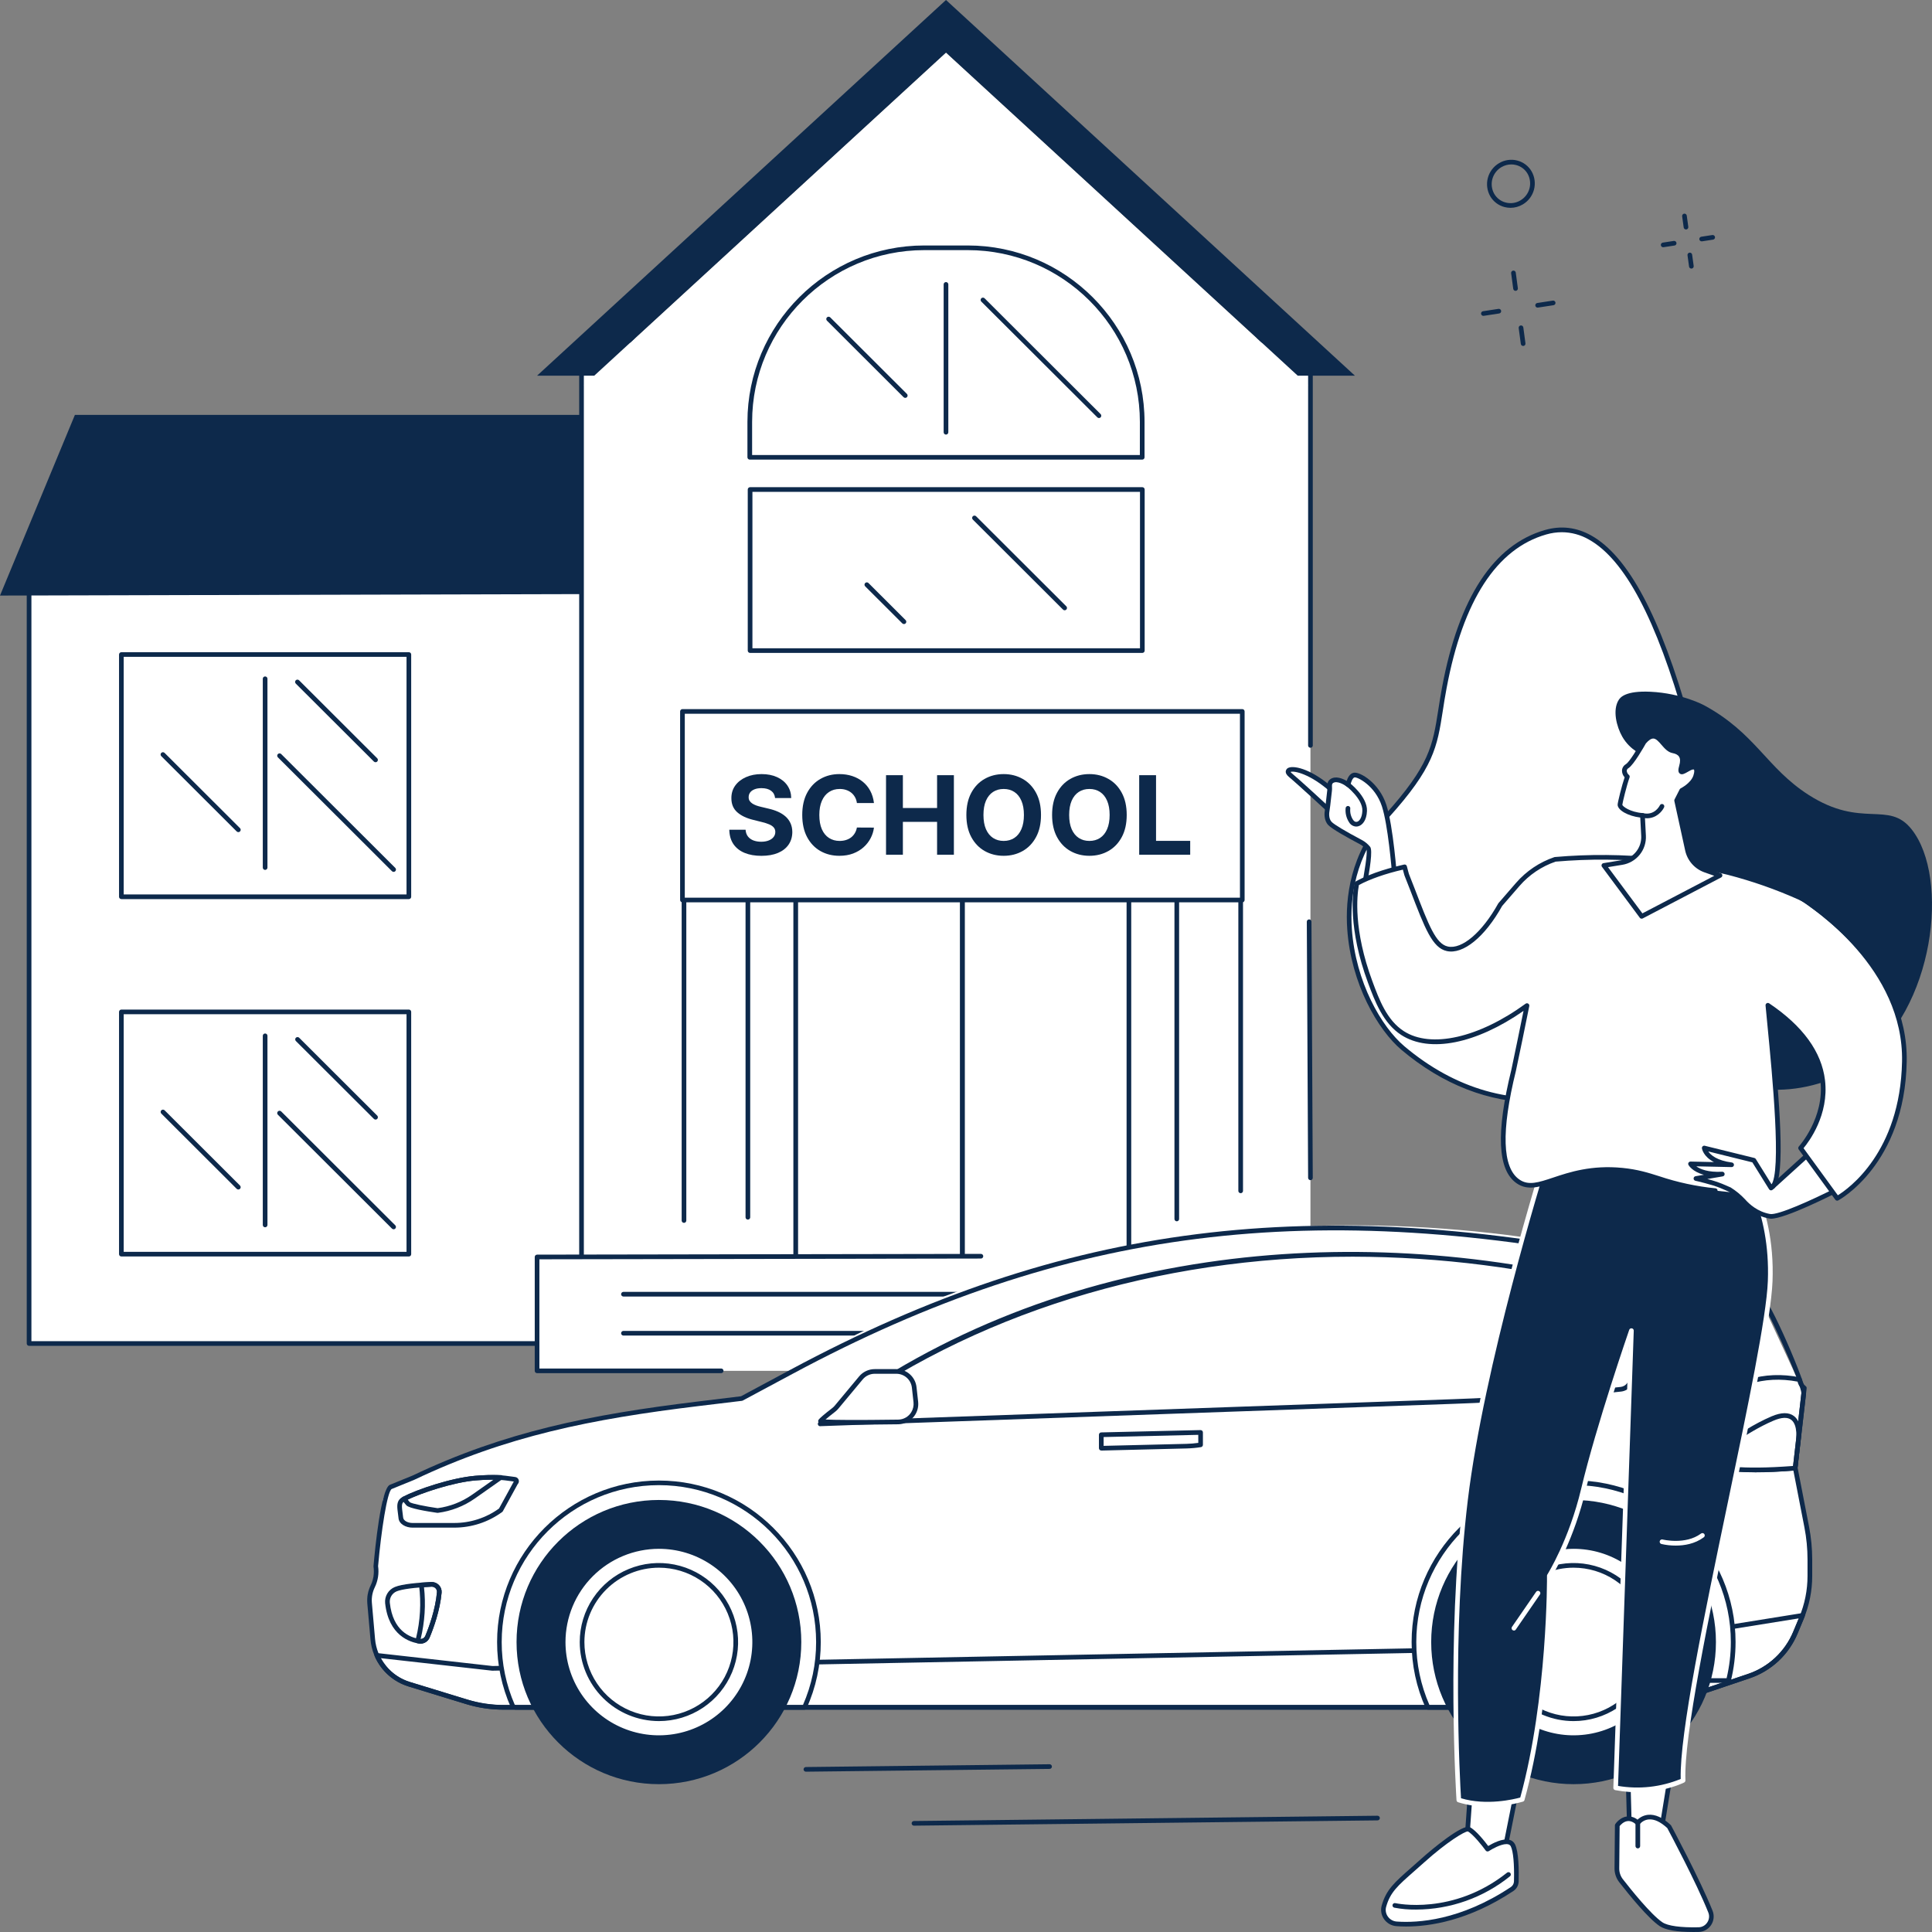 <svg width="253" height="253" viewBox="0 0 253 253" fill="none" xmlns="http://www.w3.org/2000/svg">
<rect x="0" y="0" width="253" height="253" fill="#808080" stroke="none"/>
<g id="Frame" clip-path="url(#clip0_877_9268)">
<g id="Motel service">
<path id="Vector" d="M183.706 137.239C177.948 132.38 172.334 117.159 181.58 106.912C188.632 99.096 187.864 96.839 189.14 90.037C190.416 83.235 193.48 72.247 202.406 69.695C211.332 67.142 217.153 80.854 220.981 94.46C224.808 108.065 234.832 113.916 227.075 128.594C221.65 138.852 201.852 152.544 183.706 137.239Z" fill="white"/>
<path id="Vector_2" d="M201.242 144.388C202.895 144.386 204.544 144.226 206.166 143.909C216.235 141.96 224.204 134.677 227.347 128.736C232.749 118.52 229.598 112.412 225.944 105.34C224.236 102.032 222.47 98.611 221.279 94.377C217.449 80.762 213.222 72.826 208.362 70.116C206.445 69.046 204.414 68.806 202.33 69.402C195.581 71.337 191.045 78.25 188.845 89.98C188.64 91.086 188.484 92.08 188.346 92.964C187.616 97.641 187.215 100.218 181.358 106.707C176.787 111.778 176.15 117.639 176.424 121.661C176.913 128.826 180.441 134.88 183.515 137.473C188.928 142.042 194.98 144.388 201.242 144.388ZM204.529 69.695C205.77 69.702 206.987 70.031 208.061 70.649C212.771 73.275 216.907 81.091 220.69 94.541C221.898 98.837 223.679 102.283 225.399 105.619C229.12 112.825 232.061 118.515 226.804 128.452C223.727 134.268 215.919 141.399 206.047 143.311C198.241 144.822 190.582 142.643 183.902 137.007C180.925 134.495 177.503 128.608 177.027 121.619C176.761 117.715 177.373 112.029 181.806 107.117C187.783 100.49 188.195 97.854 188.942 93.058C189.081 92.136 189.234 91.183 189.439 90.094C191.592 78.619 195.983 71.845 202.49 69.988C203.153 69.796 203.839 69.697 204.529 69.695Z" fill="#0D294B"/>
<path id="Vector_3" d="M205.096 169.251C205.136 169.252 205.176 169.244 205.213 169.229C205.25 169.213 205.284 169.191 205.312 169.163C205.341 169.135 205.363 169.101 205.379 169.064C205.394 169.027 205.402 168.987 205.402 168.947V121.245C205.402 121.205 205.394 121.165 205.379 121.128C205.363 121.091 205.341 121.057 205.312 121.029C205.284 121.001 205.25 120.978 205.213 120.963C205.176 120.947 205.136 120.939 205.096 120.939C205.056 120.939 205.016 120.947 204.979 120.963C204.942 120.978 204.908 121.001 204.879 121.029C204.851 121.057 204.828 121.091 204.813 121.128C204.798 121.165 204.79 121.205 204.79 121.245V168.942C204.789 168.982 204.796 169.022 204.811 169.06C204.827 169.098 204.849 169.132 204.877 169.161C204.906 169.19 204.94 169.213 204.978 169.228C205.015 169.244 205.055 169.252 205.096 169.251Z" fill="#0D294B"/>
<path id="Vector_4" d="M3.807 75.022H92.74V175.934H3.807V75.022Z" fill="white"/>
<path id="Vector_5" d="M3.807 176.24H92.734C92.775 176.24 92.814 176.232 92.852 176.217C92.889 176.202 92.922 176.18 92.951 176.151C92.979 176.123 93.002 176.089 93.017 176.052C93.033 176.015 93.04 175.976 93.04 175.936V75.022C93.04 74.941 93.008 74.864 92.95 74.807C92.893 74.75 92.815 74.718 92.734 74.718H3.807C3.727 74.718 3.649 74.75 3.591 74.807C3.534 74.864 3.502 74.941 3.501 75.022V175.936C3.501 175.976 3.509 176.015 3.525 176.052C3.54 176.089 3.563 176.123 3.591 176.151C3.62 176.18 3.653 176.202 3.69 176.217C3.728 176.232 3.767 176.24 3.807 176.24ZM92.435 175.63H4.114V75.328H92.435V175.63Z" fill="#0D294B"/>
<path id="Vector_6" d="M9.809 54.331H132.219L145.577 77.618L-0 77.991L9.809 54.331Z" fill="#0D294B"/>
<path id="Vector_7" d="M76.152 44.589H171.607V175.936H76.152V44.589Z" fill="white"/>
<path id="Vector_8" d="M76.15 176.241H100.364C100.406 176.243 100.448 176.238 100.488 176.224C100.527 176.209 100.563 176.187 100.594 176.159C100.625 176.13 100.649 176.096 100.666 176.057C100.682 176.019 100.691 175.978 100.691 175.936C100.691 175.894 100.682 175.852 100.666 175.814C100.649 175.776 100.625 175.741 100.594 175.713C100.563 175.684 100.527 175.662 100.488 175.648C100.448 175.634 100.406 175.628 100.364 175.631H76.457V44.895H171.301V97.636C171.306 97.714 171.341 97.786 171.397 97.839C171.454 97.892 171.529 97.921 171.606 97.921C171.684 97.921 171.759 97.892 171.815 97.839C171.872 97.786 171.907 97.714 171.912 97.636V44.589C171.912 44.549 171.904 44.51 171.889 44.473C171.874 44.436 171.851 44.402 171.823 44.374C171.795 44.346 171.761 44.323 171.724 44.308C171.687 44.293 171.647 44.285 171.607 44.285H76.15C76.07 44.285 75.992 44.317 75.935 44.374C75.878 44.431 75.846 44.509 75.846 44.589V175.936C75.846 176.017 75.878 176.094 75.935 176.151C75.992 176.209 76.07 176.241 76.15 176.241Z" fill="#0D294B"/>
<path id="Vector_9" d="M171.607 154.544C171.647 154.544 171.687 154.536 171.724 154.52C171.76 154.505 171.794 154.482 171.822 154.454C171.85 154.425 171.873 154.391 171.888 154.354C171.903 154.317 171.91 154.277 171.91 154.237L171.74 120.702C171.739 120.621 171.706 120.544 171.649 120.487C171.592 120.43 171.514 120.398 171.434 120.397C171.393 120.398 171.354 120.406 171.317 120.421C171.28 120.437 171.246 120.459 171.218 120.488C171.19 120.517 171.168 120.55 171.152 120.587C171.137 120.625 171.13 120.664 171.13 120.704L171.301 154.24C171.301 154.321 171.334 154.398 171.391 154.455C171.448 154.512 171.526 154.544 171.607 154.544Z" fill="#0D294B"/>
<path id="Vector_10" d="M76.472 50.433H171.285L123.879 6.88L76.472 50.433Z" fill="white"/>
<path id="Vector_11" d="M123.88 6.88L77.816 49.2H70.326L123.88 -0.002L177.433 49.2H169.944L123.88 6.88Z" fill="#0D294B"/>
<path id="Vector_12" d="M121.041 32.451H126.72C132.782 32.451 138.595 34.855 142.881 39.133C147.168 43.41 149.576 49.213 149.576 55.263V59.886H98.186V55.263C98.186 52.267 98.778 49.301 99.926 46.533C101.075 43.766 102.758 41.251 104.88 39.133C107.003 37.014 109.522 35.334 112.295 34.188C115.068 33.041 118.04 32.451 121.041 32.451Z" fill="white"/>
<path id="Vector_13" d="M98.186 60.19H149.575C149.656 60.19 149.733 60.158 149.791 60.101C149.848 60.044 149.88 59.966 149.88 59.886V55.263C149.88 42.516 139.491 32.145 126.719 32.145H121.04C108.268 32.145 97.878 42.514 97.878 55.263V59.886C97.879 59.926 97.887 59.965 97.902 60.002C97.918 60.039 97.941 60.073 97.969 60.101C97.998 60.13 98.031 60.152 98.069 60.167C98.106 60.182 98.146 60.19 98.186 60.19ZM149.268 59.584H98.491V55.263C98.491 42.853 108.602 32.755 121.041 32.755H126.72C139.155 32.755 149.27 42.847 149.27 55.263L149.268 59.584Z" fill="#0D294B"/>
<path id="Vector_14" d="M123.878 56.91C123.919 56.91 123.958 56.902 123.995 56.887C124.033 56.871 124.066 56.849 124.095 56.821C124.123 56.793 124.146 56.759 124.161 56.722C124.177 56.685 124.185 56.645 124.185 56.605V37.222C124.179 37.145 124.145 37.073 124.088 37.02C124.031 36.967 123.957 36.938 123.879 36.938C123.802 36.938 123.727 36.967 123.67 37.02C123.613 37.073 123.579 37.145 123.574 37.222V56.605C123.574 56.645 123.581 56.685 123.597 56.722C123.612 56.759 123.634 56.792 123.663 56.821C123.691 56.849 123.725 56.871 123.762 56.887C123.799 56.902 123.838 56.91 123.878 56.91Z" fill="#0D294B"/>
<path id="Vector_15" d="M143.91 54.745C143.95 54.745 143.99 54.738 144.027 54.722C144.064 54.707 144.098 54.685 144.126 54.657C144.183 54.599 144.215 54.522 144.215 54.441C144.215 54.36 144.183 54.282 144.126 54.225L128.935 39.063C128.878 39.006 128.8 38.974 128.719 38.974C128.639 38.974 128.561 39.005 128.504 39.062C128.446 39.12 128.414 39.197 128.414 39.278C128.414 39.358 128.446 39.436 128.503 39.493L143.694 54.65C143.722 54.679 143.755 54.703 143.792 54.719C143.829 54.736 143.869 54.744 143.91 54.745Z" fill="#0D294B"/>
<path id="Vector_16" d="M118.546 52.102C118.607 52.102 118.665 52.084 118.715 52.05C118.765 52.017 118.804 51.969 118.827 51.914C118.85 51.859 118.856 51.798 118.845 51.739C118.833 51.68 118.805 51.625 118.763 51.583L108.723 41.562C108.666 41.505 108.588 41.473 108.507 41.473C108.426 41.472 108.349 41.505 108.291 41.562C108.234 41.618 108.202 41.696 108.202 41.777C108.202 41.857 108.234 41.935 108.291 41.992L118.326 52.013C118.355 52.041 118.39 52.064 118.427 52.08C118.465 52.095 118.506 52.103 118.546 52.102Z" fill="#0D294B"/>
<path id="Vector_17" d="M154.102 112.735H162.467V164.605H154.102V112.735Z" fill="white"/>
<path id="Vector_18" d="M89.57 112.735H97.935V164.605H89.57V112.735Z" fill="white"/>
<path id="Vector_19" d="M126.025 115.943H147.835V165.724H126.025V115.943Z" fill="white"/>
<path id="Vector_20" d="M126.025 166.029H147.831C147.912 166.029 147.99 165.997 148.048 165.94C148.105 165.883 148.137 165.805 148.137 165.724V115.944C148.137 115.904 148.129 115.864 148.114 115.827C148.098 115.79 148.076 115.757 148.047 115.728C148.019 115.7 147.985 115.678 147.948 115.662C147.911 115.647 147.871 115.639 147.831 115.64H126.022C125.982 115.639 125.942 115.647 125.905 115.662C125.868 115.678 125.834 115.7 125.805 115.728C125.777 115.757 125.754 115.79 125.739 115.827C125.724 115.864 125.716 115.904 125.716 115.944V165.724C125.716 165.764 125.724 165.804 125.739 165.842C125.755 165.879 125.778 165.913 125.806 165.941C125.835 165.969 125.869 165.992 125.907 166.007C125.944 166.022 125.984 166.03 126.025 166.029ZM147.529 165.42H126.336V116.249H147.529V165.42Z" fill="#0D294B"/>
<path id="Vector_21" d="M104.203 115.943H126.012V165.724H104.203V115.943Z" fill="white"/>
<path id="Vector_22" d="M104.199 166.03H126.014C126.054 166.03 126.093 166.022 126.13 166.006C126.168 165.991 126.201 165.968 126.229 165.94C126.258 165.912 126.28 165.878 126.295 165.841C126.311 165.804 126.318 165.764 126.318 165.724V115.944C126.318 115.904 126.311 115.864 126.295 115.827C126.28 115.79 126.258 115.757 126.229 115.728C126.201 115.7 126.167 115.678 126.13 115.662C126.093 115.647 126.054 115.639 126.014 115.64H104.199C104.159 115.639 104.119 115.647 104.082 115.662C104.045 115.678 104.011 115.7 103.983 115.728C103.954 115.757 103.932 115.79 103.917 115.827C103.902 115.864 103.894 115.904 103.894 115.944V165.724C103.894 165.764 103.902 165.804 103.917 165.841C103.932 165.878 103.954 165.912 103.983 165.94C104.011 165.968 104.045 165.991 104.082 166.006C104.119 166.022 104.159 166.03 104.199 166.03ZM125.703 165.42H104.51V116.249H125.703V165.42Z" fill="#0D294B"/>
<path id="Vector_23" d="M98.226 64.101H149.59V85.196H98.226V64.101Z" fill="white"/>
<path id="Vector_24" d="M98.226 85.502H149.59C149.671 85.502 149.749 85.47 149.807 85.413C149.864 85.356 149.896 85.278 149.896 85.197V64.101C149.896 64.02 149.863 63.943 149.806 63.886C149.749 63.829 149.671 63.797 149.59 63.797H98.226C98.145 63.797 98.067 63.829 98.01 63.886C97.952 63.943 97.92 64.02 97.92 64.101V85.197C97.92 85.278 97.952 85.356 98.009 85.413C98.067 85.47 98.145 85.502 98.226 85.502ZM149.285 84.893H98.532V64.407H149.285V84.893Z" fill="#0D294B"/>
<path id="Vector_25" d="M139.419 79.917C139.479 79.917 139.538 79.899 139.588 79.865C139.638 79.832 139.678 79.784 139.701 79.728C139.724 79.673 139.73 79.611 139.718 79.552C139.706 79.493 139.677 79.439 139.635 79.396L127.837 67.621C127.81 67.59 127.776 67.565 127.738 67.547C127.7 67.53 127.659 67.52 127.617 67.519C127.576 67.517 127.534 67.525 127.495 67.54C127.457 67.555 127.421 67.579 127.392 67.608C127.362 67.638 127.339 67.673 127.324 67.711C127.309 67.75 127.301 67.791 127.302 67.833C127.304 67.875 127.313 67.916 127.331 67.953C127.349 67.991 127.374 68.025 127.405 68.052L139.204 79.827C139.232 79.856 139.265 79.878 139.302 79.894C139.339 79.909 139.379 79.917 139.419 79.917Z" fill="#0D294B"/>
<path id="Vector_26" d="M118.374 81.721C118.435 81.721 118.494 81.704 118.544 81.67C118.595 81.637 118.634 81.589 118.657 81.533C118.68 81.478 118.686 81.416 118.674 81.357C118.663 81.298 118.633 81.244 118.59 81.201L113.742 76.362C113.715 76.331 113.681 76.306 113.643 76.288C113.605 76.271 113.564 76.261 113.523 76.26C113.481 76.259 113.439 76.266 113.401 76.281C113.362 76.297 113.327 76.32 113.297 76.349C113.268 76.379 113.244 76.414 113.229 76.453C113.214 76.491 113.206 76.533 113.208 76.574C113.209 76.616 113.219 76.657 113.236 76.695C113.254 76.732 113.279 76.766 113.31 76.794L118.158 81.632C118.187 81.661 118.22 81.683 118.257 81.698C118.295 81.713 118.334 81.721 118.374 81.721Z" fill="#0D294B"/>
<path id="Vector_27" d="M70.326 164.604H177.433V179.514H70.326V164.604Z" fill="white"/>
<path id="Vector_28" d="M81.621 169.784H166.136C166.178 169.787 166.22 169.781 166.26 169.767C166.299 169.753 166.335 169.731 166.366 169.703C166.397 169.674 166.421 169.639 166.438 169.601C166.454 169.563 166.463 169.521 166.463 169.479C166.463 169.438 166.454 169.396 166.438 169.358C166.421 169.319 166.397 169.285 166.366 169.256C166.335 169.228 166.299 169.206 166.26 169.192C166.22 169.178 166.178 169.172 166.136 169.175H81.621C81.544 169.18 81.471 169.214 81.418 169.271C81.365 169.327 81.335 169.402 81.335 169.479C81.335 169.557 81.365 169.631 81.418 169.688C81.471 169.745 81.544 169.779 81.621 169.784Z" fill="#0D294B"/>
<path id="Vector_29" d="M81.621 174.896H166.136C166.178 174.898 166.22 174.893 166.26 174.878C166.299 174.864 166.335 174.842 166.366 174.814C166.397 174.785 166.421 174.751 166.438 174.712C166.454 174.674 166.463 174.633 166.463 174.591C166.463 174.549 166.454 174.507 166.438 174.469C166.421 174.431 166.397 174.396 166.366 174.367C166.335 174.339 166.299 174.317 166.26 174.303C166.22 174.289 166.178 174.283 166.136 174.286H81.621C81.544 174.291 81.471 174.325 81.418 174.382C81.365 174.439 81.335 174.513 81.335 174.591C81.335 174.668 81.365 174.743 81.418 174.799C81.471 174.856 81.544 174.89 81.621 174.896Z" fill="#0D294B"/>
<path id="Vector_30" d="M70.325 179.818H94.46C94.537 179.813 94.61 179.779 94.663 179.722C94.716 179.666 94.745 179.591 94.745 179.514C94.745 179.436 94.716 179.362 94.663 179.305C94.61 179.248 94.537 179.214 94.46 179.209H70.635V164.908L128.472 164.81C128.55 164.805 128.622 164.77 128.675 164.714C128.728 164.657 128.758 164.583 128.758 164.505C128.758 164.428 128.728 164.353 128.675 164.296C128.622 164.24 128.55 164.205 128.472 164.2L70.33 164.298C70.29 164.298 70.251 164.306 70.213 164.322C70.176 164.337 70.143 164.36 70.114 164.388C70.086 164.416 70.064 164.45 70.049 164.487C70.033 164.524 70.025 164.564 70.026 164.604V179.513C70.026 179.593 70.057 179.669 70.113 179.727C70.169 179.784 70.245 179.817 70.325 179.818Z" fill="#0D294B"/>
<path id="Vector_31" d="M154.103 159.933C154.143 159.933 154.182 159.925 154.22 159.91C154.257 159.894 154.29 159.872 154.319 159.843C154.347 159.815 154.369 159.781 154.385 159.744C154.4 159.707 154.407 159.667 154.407 159.627V113.037H162.164V155.966C162.169 156.044 162.204 156.116 162.261 156.169C162.317 156.222 162.392 156.251 162.47 156.251C162.547 156.251 162.622 156.222 162.679 156.169C162.735 156.116 162.77 156.044 162.775 155.966V112.735C162.775 112.654 162.743 112.576 162.685 112.519C162.628 112.462 162.55 112.43 162.469 112.43H154.104C154.023 112.43 153.945 112.462 153.887 112.519C153.83 112.576 153.798 112.654 153.798 112.735V159.627C153.798 159.708 153.83 159.786 153.887 159.843C153.944 159.9 154.022 159.932 154.103 159.933Z" fill="#0D294B"/>
<path id="Vector_32" d="M89.57 160.136C89.651 160.136 89.728 160.103 89.785 160.046C89.842 159.989 89.874 159.911 89.874 159.831V113.039H97.631V159.424C97.636 159.501 97.671 159.574 97.728 159.627C97.784 159.68 97.859 159.709 97.937 159.709C98.014 159.709 98.089 159.68 98.146 159.627C98.203 159.574 98.237 159.501 98.242 159.424V112.735C98.242 112.654 98.21 112.576 98.153 112.519C98.095 112.462 98.017 112.43 97.936 112.43H89.571C89.49 112.43 89.412 112.462 89.355 112.519C89.297 112.576 89.265 112.654 89.265 112.735V159.831C89.265 159.911 89.297 159.989 89.354 160.046C89.411 160.103 89.489 160.136 89.57 160.136Z" fill="#0D294B"/>
<path id="Vector_33" d="M89.369 93.163H162.68V117.859H89.369V93.163Z" fill="white"/>
<path id="Vector_34" d="M89.368 118.164H162.678C162.718 118.164 162.758 118.156 162.795 118.141C162.833 118.125 162.866 118.103 162.895 118.074C162.923 118.046 162.946 118.012 162.961 117.975C162.976 117.938 162.984 117.899 162.984 117.858V93.164C162.984 93.083 162.952 93.005 162.895 92.948C162.837 92.891 162.759 92.858 162.678 92.858H89.368C89.287 92.859 89.209 92.891 89.152 92.948C89.095 93.006 89.063 93.083 89.063 93.164V117.858C89.063 117.939 89.095 118.017 89.152 118.074C89.209 118.131 89.287 118.164 89.368 118.164ZM162.375 117.554H89.675V93.468H162.375V117.554Z" fill="#0D294B"/>
<path id="Vector_35" d="M15.895 85.71H53.542V117.435H15.895V85.71Z" fill="white"/>
<path id="Vector_36" d="M15.895 117.74H53.542C53.582 117.74 53.622 117.732 53.659 117.716C53.696 117.701 53.729 117.678 53.758 117.65C53.786 117.622 53.808 117.588 53.824 117.551C53.839 117.514 53.847 117.474 53.846 117.434V85.714C53.847 85.674 53.839 85.634 53.824 85.597C53.808 85.56 53.786 85.526 53.758 85.498C53.729 85.469 53.696 85.447 53.659 85.431C53.622 85.416 53.582 85.408 53.542 85.408H15.895C15.813 85.408 15.736 85.44 15.678 85.498C15.621 85.555 15.588 85.633 15.588 85.714V117.438C15.589 117.519 15.622 117.595 15.68 117.652C15.737 117.708 15.814 117.74 15.895 117.74ZM53.236 117.13H16.199V86.014H53.236V117.13Z" fill="#0D294B"/>
<path id="Vector_37" d="M34.717 113.917C34.798 113.917 34.876 113.885 34.933 113.828C34.99 113.771 35.023 113.694 35.023 113.613V88.866C35.018 88.789 34.984 88.716 34.927 88.663C34.87 88.611 34.795 88.581 34.718 88.581C34.64 88.581 34.566 88.611 34.509 88.663C34.452 88.716 34.418 88.789 34.413 88.866V113.613C34.413 113.694 34.445 113.771 34.502 113.828C34.559 113.885 34.636 113.917 34.717 113.917Z" fill="#0D294B"/>
<path id="Vector_38" d="M51.546 114.175C51.606 114.175 51.666 114.158 51.716 114.124C51.766 114.091 51.805 114.043 51.828 113.987C51.852 113.932 51.858 113.87 51.846 113.811C51.834 113.752 51.805 113.698 51.762 113.655L36.811 98.732C36.752 98.681 36.676 98.653 36.598 98.655C36.52 98.658 36.446 98.69 36.391 98.745C36.336 98.8 36.303 98.874 36.301 98.952C36.299 99.03 36.327 99.106 36.378 99.164L51.33 114.087C51.358 114.115 51.392 114.137 51.429 114.152C51.466 114.168 51.506 114.175 51.546 114.175Z" fill="#0D294B"/>
<path id="Vector_39" d="M49.178 99.816C49.239 99.816 49.298 99.799 49.348 99.765C49.399 99.732 49.438 99.684 49.461 99.628C49.484 99.573 49.49 99.511 49.478 99.452C49.467 99.393 49.437 99.339 49.394 99.296L39.178 89.099C39.15 89.067 39.116 89.042 39.078 89.025C39.04 89.007 38.999 88.998 38.958 88.996C38.916 88.995 38.874 89.002 38.836 89.018C38.797 89.033 38.762 89.056 38.732 89.086C38.703 89.115 38.679 89.15 38.664 89.189C38.649 89.228 38.641 89.269 38.643 89.311C38.644 89.352 38.654 89.393 38.671 89.431C38.689 89.469 38.714 89.502 38.745 89.53L48.962 99.727C48.991 99.756 49.024 99.778 49.061 99.793C49.099 99.808 49.138 99.816 49.178 99.816Z" fill="#0D294B"/>
<path id="Vector_40" d="M31.212 108.969C31.272 108.969 31.331 108.951 31.381 108.917C31.431 108.884 31.471 108.836 31.494 108.78C31.517 108.724 31.523 108.663 31.511 108.604C31.499 108.545 31.47 108.49 31.428 108.448L21.557 98.597C21.529 98.568 21.495 98.544 21.458 98.528C21.421 98.511 21.381 98.503 21.34 98.502C21.299 98.501 21.259 98.509 21.221 98.524C21.183 98.54 21.149 98.562 21.12 98.591C21.091 98.62 21.068 98.654 21.053 98.692C21.038 98.729 21.03 98.77 21.031 98.811C21.031 98.851 21.04 98.891 21.056 98.928C21.073 98.966 21.096 98.999 21.126 99.027L30.995 108.879C31.053 108.936 31.13 108.969 31.212 108.969Z" fill="#0D294B"/>
<path id="Vector_41" d="M15.895 132.51H53.542V164.234H15.895V132.51Z" fill="white"/>
<path id="Vector_42" d="M15.895 164.539H53.542C53.582 164.539 53.621 164.532 53.658 164.517C53.696 164.501 53.729 164.479 53.758 164.451C53.786 164.422 53.808 164.389 53.824 164.352C53.839 164.315 53.847 164.275 53.846 164.235V132.511C53.847 132.471 53.839 132.431 53.824 132.394C53.808 132.357 53.786 132.323 53.758 132.295C53.729 132.266 53.696 132.244 53.659 132.228C53.622 132.213 53.582 132.205 53.542 132.205H15.895C15.813 132.205 15.736 132.237 15.678 132.295C15.621 132.352 15.588 132.43 15.588 132.511V164.241C15.59 164.321 15.623 164.397 15.68 164.453C15.737 164.509 15.815 164.54 15.895 164.539ZM53.236 163.93H16.199V132.815H53.236V163.93Z" fill="#0D294B"/>
<path id="Vector_43" d="M34.718 160.716C34.799 160.716 34.877 160.683 34.935 160.626C34.992 160.569 35.024 160.491 35.024 160.41V135.663C35.027 135.621 35.021 135.579 35.007 135.54C34.993 135.5 34.971 135.464 34.942 135.434C34.914 135.403 34.879 135.379 34.841 135.362C34.802 135.346 34.761 135.337 34.719 135.337C34.677 135.337 34.635 135.346 34.597 135.362C34.558 135.379 34.524 135.403 34.495 135.434C34.467 135.464 34.444 135.5 34.43 135.54C34.416 135.579 34.41 135.621 34.413 135.663V160.41C34.413 160.45 34.421 160.49 34.436 160.527C34.451 160.564 34.474 160.598 34.502 160.626C34.53 160.654 34.564 160.677 34.601 160.692C34.638 160.708 34.678 160.716 34.718 160.716Z" fill="#0D294B"/>
<path id="Vector_44" d="M51.545 160.977C51.605 160.977 51.664 160.959 51.715 160.926C51.765 160.892 51.804 160.844 51.827 160.789C51.85 160.733 51.856 160.672 51.844 160.612C51.833 160.553 51.804 160.499 51.761 160.456L36.81 145.533C36.751 145.481 36.675 145.454 36.597 145.456C36.519 145.458 36.445 145.49 36.39 145.546C36.335 145.601 36.303 145.675 36.3 145.753C36.298 145.83 36.325 145.906 36.377 145.965L51.329 160.887C51.357 160.916 51.391 160.938 51.428 160.954C51.465 160.969 51.505 160.977 51.545 160.977Z" fill="#0D294B"/>
<path id="Vector_45" d="M49.179 146.612C49.239 146.612 49.298 146.594 49.349 146.561C49.399 146.527 49.438 146.479 49.461 146.424C49.484 146.368 49.49 146.307 49.478 146.248C49.467 146.188 49.438 146.134 49.395 146.091L39.178 135.895C39.121 135.838 39.043 135.806 38.962 135.806C38.882 135.806 38.804 135.837 38.747 135.895C38.689 135.952 38.657 136.029 38.657 136.11C38.657 136.19 38.689 136.268 38.746 136.325L48.963 146.523C48.991 146.551 49.025 146.574 49.062 146.589C49.099 146.604 49.139 146.612 49.179 146.612Z" fill="#0D294B"/>
<path id="Vector_46" d="M31.212 155.769C31.252 155.769 31.291 155.762 31.328 155.746C31.366 155.731 31.399 155.709 31.428 155.681C31.485 155.623 31.517 155.546 31.517 155.465C31.517 155.384 31.485 155.306 31.428 155.249L21.557 145.397C21.5 145.34 21.422 145.308 21.341 145.309C21.26 145.309 21.183 145.341 21.125 145.398C21.068 145.455 21.036 145.533 21.037 145.614C21.037 145.694 21.069 145.772 21.126 145.829L30.995 155.681C31.024 155.709 31.058 155.731 31.095 155.746C31.132 155.761 31.171 155.769 31.212 155.769Z" fill="#0D294B"/>
<path id="Vector_47" d="M236.778 206.332C236.777 208.225 236.4 210.098 235.67 211.844L234.871 213.759C234.317 215.086 233.485 216.28 232.432 217.261C231.379 218.241 230.128 218.987 228.764 219.447L216.898 223.529H63.252L53.378 220.507C52.078 220.109 50.927 219.333 50.072 218.278C49.217 217.223 48.697 215.938 48.578 214.586L48.163 209.843C48.105 209.104 48.245 208.363 48.569 207.697C48.969 206.874 49.111 205.95 48.976 205.045L50.116 197.392C50.03 196.814 50.131 196.223 50.406 195.707C50.68 195.191 51.112 194.776 51.64 194.523L51.875 194.466C64.267 188.568 77.534 185.431 91.161 183.777L96.889 183.085L103.413 179.583C139.608 157.368 191.741 155.065 230.382 169.795L236.016 181.972L234.853 192.146L236.363 199.923C236.634 201.323 236.771 202.746 236.771 204.173L236.778 206.332Z" fill="white"/>
<path id="Vector_48" d="M107.411 186.761H107.422L190.235 183.84C197.547 183.588 204.979 183.045 212.324 182.225C212.774 182.166 213.185 181.944 213.481 181.601C213.776 181.258 213.934 180.819 213.926 180.367V171.751C213.926 170.124 212.871 168.709 211.362 168.328C193.744 163.8 175.303 162.755 158.033 165.301C138.798 168.14 121.703 175.175 107.226 186.215C107.172 186.252 107.132 186.306 107.111 186.369C107.091 186.431 107.091 186.498 107.112 186.56C107.133 186.623 107.173 186.676 107.227 186.714C107.281 186.751 107.346 186.77 107.411 186.768V186.761ZM177.147 164.566C188.639 164.583 200.083 166.045 211.209 168.918C212.456 169.236 213.315 170.402 213.315 171.751V180.367C213.323 180.669 213.22 180.964 213.025 181.195C212.83 181.426 212.556 181.577 212.256 181.619C204.926 182.436 197.51 182.978 190.214 183.23L108.367 186.118C127.288 171.983 151.587 164.566 177.147 164.566Z" fill="#0D294B"/>
<path id="Vector_49" d="M235.659 180.671C231.106 179.731 226.625 181.086 224.093 184.255C222.216 186.605 221.957 189.258 221.925 190.495C221.925 190.495 222.452 193.332 235.084 192.254L236.282 181.767C236.107 181.639 235.961 181.475 235.853 181.286C235.746 181.097 235.68 180.887 235.659 180.671Z" fill="white"/>
<path id="Vector_50" d="M229.915 192.804C231.375 192.804 233.09 192.732 235.108 192.559C235.178 192.553 235.244 192.523 235.295 192.474C235.345 192.425 235.377 192.36 235.385 192.29L236.585 181.799C236.591 181.745 236.582 181.689 236.56 181.639C236.537 181.589 236.501 181.546 236.456 181.514C236.317 181.41 236.2 181.278 236.115 181.126C236.03 180.975 235.978 180.807 235.962 180.634C235.954 180.57 235.927 180.51 235.884 180.463C235.84 180.416 235.783 180.383 235.721 180.37C231 179.402 226.452 180.809 223.853 184.061C222.088 186.273 221.664 188.773 221.618 190.484C221.616 190.505 221.616 190.527 221.618 190.548C221.674 190.819 222.303 192.804 229.915 192.804ZM234.808 191.975C223.553 192.901 222.322 190.682 222.23 190.454C222.279 188.838 222.686 186.497 224.33 184.441C226.749 181.416 230.979 180.079 235.394 180.927C235.477 181.3 235.674 181.638 235.959 181.895L234.808 191.975Z" fill="#0D294B"/>
<path id="Vector_51" d="M223.246 191.581C224.447 192.006 226.697 192.913 235.084 192.255L235.491 188.682C235.491 188.682 236.222 184.003 232.102 185.767C227.535 187.724 223.246 191.581 223.246 191.581Z" fill="white"/>
<path id="Vector_52" d="M229.824 192.792C231.249 192.792 232.983 192.726 235.108 192.558C235.178 192.552 235.244 192.522 235.294 192.473C235.345 192.424 235.377 192.359 235.385 192.289L235.788 188.711C235.802 188.628 236.138 186.376 234.935 185.444C234.256 184.919 233.26 184.93 231.975 185.481C227.413 187.435 223.079 191.31 223.036 191.349C222.997 191.384 222.967 191.429 222.95 191.479C222.933 191.529 222.93 191.583 222.94 191.635C222.95 191.687 222.974 191.735 223.009 191.775C223.044 191.815 223.089 191.846 223.139 191.863L223.241 191.899C224.191 192.24 225.739 192.792 229.824 192.792ZM234.81 191.971C227.699 192.51 225.168 191.909 223.847 191.466C225.003 190.486 228.545 187.623 232.224 186.047C233.289 185.591 234.077 185.552 234.568 185.931C235.487 186.641 235.195 188.615 235.191 188.635L234.81 191.971Z" fill="#0D294B"/>
<path id="Vector_53" d="M65.807 223.881H220.828C221.705 223.881 222.033 223.829 222.123 223.535C222.213 223.24 221.953 223.073 221.708 222.905C221.588 222.824 221.309 222.635 221.292 222.544C221.292 222.544 221.379 222.389 222.003 222.179L229.111 219.784C230.517 219.311 231.805 218.543 232.89 217.533C233.975 216.523 234.832 215.293 235.403 213.927L236.201 212.012C236.252 211.891 236.3 211.77 236.347 211.647C236.367 211.597 236.373 211.543 236.365 211.49C236.357 211.437 236.334 211.387 236.3 211.345C236.266 211.304 236.222 211.272 236.171 211.253C236.121 211.234 236.067 211.228 236.014 211.236L210.301 215.366L64.495 218.169L49.382 216.47C49.328 216.464 49.274 216.472 49.225 216.493C49.175 216.515 49.132 216.549 49.1 216.592C49.069 216.635 49.049 216.686 49.043 216.74C49.037 216.793 49.045 216.847 49.067 216.896C49.479 217.836 50.089 218.675 50.857 219.357C51.624 220.039 52.53 220.548 53.512 220.847L61.163 223.188C62.667 223.648 64.233 223.882 65.807 223.881ZM221.151 223.274C221.058 223.274 220.95 223.274 220.823 223.274H65.807C64.296 223.274 62.793 223.049 61.348 222.607L53.698 220.267C52.06 219.767 50.686 218.644 49.872 217.141L64.454 218.781H64.494L210.341 215.974C210.355 215.975 210.37 215.975 210.384 215.974L235.561 211.929L234.822 213.696C234.285 214.982 233.479 216.14 232.458 217.091C231.437 218.042 230.224 218.764 228.901 219.21L221.798 221.601C221.07 221.846 220.726 222.114 220.677 222.47C220.629 222.827 220.885 223.07 221.151 223.274Z" fill="#0D294B"/>
<path id="Vector_54" d="M67.542 194.154C67.581 194.126 67.61 194.087 67.627 194.043C67.643 193.998 67.646 193.949 67.634 193.903C67.623 193.857 67.597 193.816 67.561 193.784C67.526 193.752 67.481 193.732 67.434 193.727C66.291 193.58 65.145 193.312 62.233 193.566C59.248 193.826 54.753 195.314 52.866 196.302C52.362 196.568 52.354 197.132 52.356 197.699C52.368 198.044 52.411 198.387 52.484 198.724C52.653 199.37 53.337 199.745 54.008 199.745H58.034C60.232 199.745 63.81 199.053 65.585 197.752L67.542 194.154Z" fill="white"/>
<path id="Vector_55" d="M57.307 198.111H57.346C59.086 197.885 60.745 197.241 62.181 196.234L65.761 193.718C65.812 193.68 65.851 193.628 65.871 193.567C65.892 193.507 65.893 193.442 65.874 193.381C65.856 193.32 65.818 193.266 65.768 193.227C65.717 193.189 65.655 193.167 65.592 193.165C64.463 193.134 63.333 193.166 62.208 193.26C59.102 193.529 54.616 195.042 52.767 196.008C52.726 196.029 52.691 196.059 52.663 196.095C52.636 196.132 52.617 196.174 52.609 196.218C52.6 196.263 52.601 196.309 52.612 196.353C52.623 196.397 52.644 196.438 52.672 196.473L53.207 197.118C53.542 197.525 55.893 197.915 57.263 198.111C57.277 198.113 57.292 198.113 57.307 198.111ZM64.636 193.76L61.828 195.733C60.486 196.675 58.935 197.281 57.308 197.499C55.736 197.272 53.908 196.91 53.664 196.715L53.387 196.377C55.355 195.437 59.406 194.112 62.26 193.864C63.021 193.802 63.816 193.767 64.636 193.765V193.76Z" fill="#0D294B"/>
<path id="Vector_56" d="M54.008 200.047H59.474C61.736 200.052 63.941 199.332 65.765 197.995C65.801 197.969 65.831 197.935 65.852 197.895L67.791 194.355C67.864 194.282 67.914 194.19 67.937 194.09C67.96 193.99 67.954 193.886 67.921 193.789C67.888 193.692 67.829 193.606 67.75 193.54C67.67 193.475 67.575 193.433 67.473 193.419L67.017 193.357C65.957 193.207 64.757 193.039 62.208 193.26C59.102 193.529 54.616 195.042 52.767 196.008L52.726 196.029C52.048 196.384 51.967 196.965 52.055 197.728L52.182 198.758C52.232 199.589 53.16 200.047 54.008 200.047ZM65.349 197.543C63.64 198.778 61.583 199.441 59.474 199.437H54.008C53.443 199.437 52.818 199.16 52.79 198.703L52.661 197.656C52.578 196.93 52.707 196.727 53.01 196.57L53.049 196.549C54.85 195.606 59.231 194.129 62.26 193.867C64.741 193.651 65.905 193.816 66.933 193.961L67.284 194.009L65.349 197.543Z" fill="#0D294B"/>
<path id="Vector_57" d="M144.221 189.955L155.409 189.678C156.032 189.662 156.652 189.604 157.267 189.505C157.338 189.494 157.404 189.457 157.451 189.402C157.498 189.347 157.524 189.276 157.524 189.204V187.578C157.524 187.537 157.516 187.497 157.501 187.46C157.485 187.422 157.462 187.388 157.433 187.36C157.373 187.303 157.294 187.272 157.211 187.272L144.207 187.577C144.127 187.578 144.051 187.611 143.995 187.669C143.94 187.726 143.908 187.802 143.908 187.882V189.645C143.908 189.685 143.916 189.725 143.932 189.762C143.947 189.799 143.97 189.832 143.998 189.86C144.026 189.889 144.06 189.911 144.097 189.926C144.134 189.941 144.174 189.949 144.214 189.949L144.221 189.955ZM156.92 188.947C156.415 189.019 155.907 189.061 155.397 189.074L144.522 189.338V188.185L156.916 187.896L156.92 188.947Z" fill="#0D294B"/>
<path id="Vector_58" d="M55.069 215.242C55.323 215.242 55.571 215.166 55.783 215.026C55.994 214.885 56.159 214.685 56.257 214.451C56.753 213.267 57.617 210.928 57.831 208.561C57.846 208.38 57.823 208.198 57.763 208.026C57.702 207.855 57.605 207.698 57.479 207.567C57.35 207.434 57.194 207.33 57.022 207.261C56.849 207.193 56.664 207.161 56.479 207.169C54.832 207.247 52.668 207.422 51.713 207.818C51.299 207.987 50.951 208.286 50.721 208.669C50.491 209.052 50.391 209.498 50.435 209.942C50.893 214.192 53.696 215.058 54.879 215.228C54.942 215.237 55.005 215.242 55.069 215.242ZM57.221 208.507C57.016 210.791 56.177 213.07 55.698 214.216C55.641 214.356 55.538 214.472 55.407 214.548C55.276 214.623 55.123 214.652 54.973 214.631C53.677 214.441 51.444 213.572 51.048 209.883C51.017 209.57 51.089 209.256 51.251 208.986C51.413 208.717 51.658 208.507 51.95 208.387C52.632 208.111 54.253 207.891 56.512 207.784C56.611 207.779 56.709 207.795 56.8 207.832C56.892 207.868 56.975 207.923 57.043 207.994C57.108 208.062 57.157 208.143 57.188 208.232C57.219 208.32 57.23 208.414 57.221 208.507Z" fill="#0D294B"/>
<path id="Vector_59" d="M55.066 215.242C55.321 215.242 55.57 215.167 55.782 215.026C55.994 214.885 56.159 214.685 56.257 214.451C56.753 213.267 57.617 210.928 57.831 208.561C57.846 208.38 57.823 208.198 57.763 208.026C57.702 207.855 57.605 207.698 57.479 207.567C57.35 207.434 57.194 207.33 57.022 207.261C56.849 207.193 56.664 207.161 56.479 207.169C56.094 207.188 55.637 207.213 55.156 207.249C55.115 207.253 55.075 207.264 55.038 207.283C55.002 207.302 54.969 207.328 54.943 207.36C54.917 207.392 54.897 207.428 54.886 207.468C54.874 207.507 54.87 207.549 54.875 207.589C55.168 209.898 55.036 212.241 54.484 214.502L54.407 214.819C54.397 214.859 54.396 214.9 54.403 214.941C54.41 214.981 54.425 215.02 54.447 215.055C54.469 215.09 54.498 215.12 54.532 215.143C54.566 215.166 54.605 215.182 54.645 215.19C54.725 215.206 54.803 215.218 54.876 215.229C54.939 215.238 55.003 215.242 55.066 215.242ZM56.54 207.776C56.633 207.776 56.725 207.795 56.811 207.832C56.897 207.868 56.974 207.922 57.038 207.989C57.105 208.057 57.156 208.138 57.187 208.227C57.219 208.317 57.23 208.412 57.221 208.506C57.016 210.79 56.177 213.068 55.698 214.214C55.647 214.335 55.562 214.439 55.453 214.512C55.344 214.586 55.217 214.626 55.085 214.629C55.627 212.406 55.775 210.106 55.523 207.833C55.88 207.808 56.216 207.79 56.511 207.776H56.54Z" fill="#0D294B"/>
<path id="Vector_60" d="M107.179 215.034C107.178 211.929 106.483 208.864 105.145 206.062C103.806 203.26 101.857 200.792 99.441 198.837C97.025 196.883 94.201 195.491 91.178 194.764C88.154 194.037 85.006 193.994 81.963 194.636C78.92 195.278 76.059 196.59 73.589 198.477C71.118 200.363 69.102 202.776 67.685 205.54C66.268 208.304 65.488 211.348 65.4 214.451C65.312 217.554 65.92 220.638 67.179 223.477L67.517 223.58H105.348C106.559 220.893 107.183 217.98 107.179 215.034Z" fill="white"/>
<path id="Vector_61" d="M67.516 223.886H105.347C105.406 223.885 105.463 223.868 105.512 223.836C105.562 223.805 105.6 223.759 105.624 223.706C106.855 220.98 107.488 218.023 107.482 215.033C107.482 203.366 97.973 193.881 86.289 193.881C74.605 193.881 65.096 203.372 65.096 215.033C65.09 217.986 65.707 220.907 66.908 223.605C66.926 223.645 66.952 223.68 66.984 223.709C67.017 223.738 67.056 223.76 67.098 223.772L67.436 223.876C67.462 223.882 67.489 223.886 67.516 223.886ZM105.149 223.274H67.562L67.401 223.225C66.272 220.641 65.693 217.851 65.699 215.032C65.699 203.695 74.933 194.484 86.285 194.484C97.636 194.484 106.872 203.701 106.872 215.032C106.879 217.869 106.292 220.677 105.149 223.274Z" fill="#0D294B"/>
<path id="Vector_62" d="M220.647 220.067H226.35C227.152 216.84 227.17 213.469 226.402 210.234C225.635 207 224.103 203.995 221.936 201.47C219.77 198.945 217.029 196.974 213.945 195.721C210.86 194.467 207.519 193.968 204.202 194.264C200.884 194.56 197.686 195.642 194.873 197.422C192.06 199.202 189.713 201.627 188.029 204.495C186.345 207.363 185.372 210.592 185.192 213.911C185.011 217.231 185.628 220.545 186.991 223.579H220.65L220.647 220.067Z" fill="white"/>
<path id="Vector_63" d="M186.99 223.886H220.649C220.689 223.886 220.729 223.878 220.766 223.862C220.803 223.847 220.837 223.824 220.865 223.796C220.894 223.768 220.916 223.734 220.931 223.697C220.946 223.66 220.954 223.62 220.954 223.58V220.371H226.356C226.424 220.371 226.491 220.349 226.544 220.307C226.598 220.265 226.636 220.206 226.653 220.14C227.067 218.467 227.276 216.749 227.276 215.025C227.276 203.354 217.763 193.857 206.069 193.857C194.376 193.857 184.855 203.366 184.855 215.033C184.849 218.023 185.482 220.98 186.712 223.706C186.736 223.759 186.775 223.805 186.824 223.837C186.874 223.869 186.931 223.886 186.99 223.886ZM220.34 223.275H187.188C186.046 220.676 185.46 217.869 185.466 215.032C185.466 203.695 194.705 194.475 206.062 194.475C217.419 194.475 226.658 203.697 226.658 215.032C226.657 216.625 226.471 218.213 226.104 219.763H220.642C220.561 219.763 220.484 219.795 220.426 219.852C220.369 219.909 220.337 219.986 220.336 220.067L220.34 223.275Z" fill="#0D294B"/>
<path id="Vector_64" d="M109.553 184.268L112.738 180.443C112.959 180.177 113.237 179.963 113.55 179.816C113.863 179.669 114.205 179.593 114.552 179.593H117.383C117.963 179.593 118.522 179.806 118.954 180.192C119.386 180.579 119.66 181.111 119.724 181.686L119.936 183.598C119.972 183.924 119.939 184.254 119.84 184.566C119.741 184.879 119.578 185.167 119.36 185.413C119.143 185.658 118.876 185.856 118.578 185.993C118.279 186.129 117.955 186.202 117.627 186.207C114.592 186.248 107.306 186.324 107.464 186.088C107.622 185.851 108.73 184.982 109.191 184.622C109.324 184.518 109.445 184.399 109.553 184.268Z" fill="white"/>
<path id="Vector_65" d="M119.929 183.596L119.717 181.684C119.653 181.109 119.379 180.577 118.947 180.191C118.515 179.804 117.956 179.591 117.376 179.591H114.545C114.198 179.591 113.856 179.667 113.543 179.814C113.23 179.961 112.952 180.175 112.731 180.441L109.546 184.266C109.546 184.266 115.499 183.512 119.929 183.596Z" fill="white"/>
<path id="Vector_66" d="M109.553 184.268L112.738 180.443C112.959 180.177 113.237 179.963 113.55 179.816C113.863 179.669 114.205 179.593 114.552 179.593H117.383C117.963 179.593 118.522 179.806 118.954 180.192C119.386 180.579 119.66 181.111 119.724 181.686L119.936 183.598C119.972 183.924 119.939 184.254 119.84 184.566C119.741 184.879 119.578 185.167 119.36 185.413C119.143 185.658 118.876 185.856 118.578 185.993C118.279 186.129 117.955 186.202 117.627 186.207C114.592 186.248 107.306 186.324 107.464 186.088C107.622 185.851 108.73 184.982 109.191 184.622C109.324 184.518 109.445 184.399 109.553 184.268Z" fill="white"/>
<path id="Vector_67" d="M111.783 186.562C113.22 186.562 115.118 186.547 117.625 186.513C117.996 186.508 118.362 186.425 118.699 186.271C119.036 186.116 119.337 185.893 119.583 185.615C119.829 185.338 120.013 185.012 120.125 184.659C120.237 184.306 120.274 183.933 120.233 183.565L120.021 181.653C119.95 181.003 119.641 180.402 119.153 179.966C118.665 179.529 118.032 179.288 117.377 179.289H114.546C114.155 179.288 113.769 179.374 113.415 179.54C113.061 179.706 112.748 179.948 112.499 180.249L109.313 184.074C109.218 184.188 109.111 184.291 108.994 184.382C107.937 185.202 107.332 185.719 107.194 185.92C107.163 185.968 107.145 186.024 107.142 186.081C107.14 186.139 107.152 186.196 107.178 186.247C107.282 186.419 107.361 186.562 111.783 186.562ZM117.377 179.899C117.882 179.898 118.37 180.084 118.746 180.42C119.122 180.757 119.36 181.22 119.415 181.721L119.627 183.632C119.675 184.082 119.574 184.537 119.337 184.924C119.158 185.22 118.905 185.465 118.604 185.636C118.303 185.808 117.963 185.899 117.617 185.903C112.104 185.978 109.209 185.951 108.104 185.888C108.381 185.65 108.796 185.307 109.372 184.865C109.525 184.747 109.665 184.612 109.788 184.464L112.974 180.638C113.166 180.407 113.407 180.22 113.68 180.092C113.952 179.964 114.25 179.898 114.551 179.899H117.377Z" fill="#0D294B"/>
<path id="Vector_68" d="M66.036 223.884H220.951C221.724 223.884 222.098 223.85 222.184 223.542C222.27 223.233 221.996 223.088 221.71 222.917C221.572 222.834 221.252 222.64 221.215 222.539C221.215 222.539 221.323 222.401 221.866 222.223L229.096 219.785C230.502 219.311 231.79 218.544 232.875 217.533C233.959 216.523 234.816 215.293 235.386 213.926L236.187 212.011C236.933 210.228 237.316 208.314 237.314 206.382V204.22C237.313 202.774 237.174 201.331 236.899 199.912L235.397 192.179L236.505 182.54C236.626 181.49 231.672 169.83 230.549 169.406C230.429 169.366 219.821 165.938 216.198 165.184C172.033 156.006 139.387 160.115 103.514 179.367L97.041 182.842L91.371 183.533C77.296 185.243 66.135 187.463 54.008 193.235L51.047 194.442C49.878 194.995 49.117 202.725 48.912 205.079C48.91 205.103 48.91 205.127 48.912 205.15C49.039 205.994 48.906 206.856 48.533 207.623C48.185 208.339 48.034 209.134 48.096 209.927L48.512 214.671C48.632 216.085 49.174 217.43 50.068 218.533C50.962 219.636 52.167 220.446 53.528 220.858L60.96 223.134C62.605 223.634 64.316 223.887 66.036 223.884ZM221.131 223.273H66.036C64.373 223.273 62.72 223.026 61.131 222.539L53.698 220.265C52.455 219.888 51.353 219.147 50.535 218.139C49.718 217.13 49.222 215.9 49.112 214.608L48.696 209.864C48.643 209.181 48.772 208.495 49.072 207.878C49.495 207.012 49.648 206.04 49.512 205.086C49.915 200.502 50.705 195.347 51.286 194.994L54.245 193.787C66.311 188.044 77.419 185.836 91.434 184.133L97.161 183.442C97.199 183.437 97.236 183.425 97.269 183.407L103.792 179.907C139.529 160.728 172.051 156.636 216.062 165.782C219.575 166.513 229.764 169.798 230.312 169.975C231.135 170.54 235.96 181.35 235.893 182.481L234.785 192.158C234.78 192.189 234.78 192.22 234.785 192.251L236.296 200.029C236.564 201.41 236.699 202.814 236.699 204.221V206.383C236.7 208.234 236.332 210.067 235.617 211.775L234.818 213.688C234.281 214.975 233.475 216.133 232.454 217.085C231.433 218.036 230.22 218.759 228.897 219.205L221.666 221.642C221.197 221.8 220.652 222.039 220.604 222.484C220.57 222.83 220.842 223.08 221.131 223.273Z" fill="#0D294B"/>
<path id="Vector_69" d="M206.062 233.642C195.765 233.642 187.418 225.311 187.418 215.033C187.418 204.756 195.765 196.425 206.062 196.425C216.359 196.425 224.706 204.756 224.706 215.033C224.706 225.311 216.359 233.642 206.062 233.642Z" fill="#0D294B"/>
<path id="Vector_70" d="M206.062 227.548C199.137 227.548 193.523 221.945 193.523 215.033C193.523 208.12 199.137 202.517 206.062 202.517C212.988 202.517 218.602 208.12 218.602 215.033C218.602 221.945 212.988 227.548 206.062 227.548Z" fill="white"/>
<path id="Vector_71" d="M206.062 227.853C208.603 227.853 211.087 227.101 213.199 225.692C215.312 224.283 216.958 222.281 217.93 219.938C218.903 217.595 219.157 215.017 218.661 212.53C218.165 210.042 216.942 207.758 215.145 205.965C213.349 204.172 211.059 202.951 208.568 202.456C206.076 201.962 203.493 202.216 201.145 203.186C198.798 204.157 196.792 205.801 195.381 207.909C193.969 210.018 193.216 212.497 193.216 215.033C193.22 218.432 194.575 221.691 196.983 224.094C199.392 226.497 202.657 227.849 206.062 227.853ZM206.062 202.821C208.482 202.821 210.848 203.537 212.86 204.879C214.872 206.221 216.44 208.128 217.366 210.36C218.292 212.591 218.534 215.046 218.062 217.415C217.59 219.784 216.425 221.96 214.714 223.668C213.003 225.376 210.823 226.539 208.449 227.01C206.076 227.481 203.616 227.239 201.38 226.315C199.144 225.391 197.234 223.825 195.889 221.817C194.545 219.809 193.827 217.448 193.827 215.033C193.83 211.795 195.121 208.691 197.414 206.401C199.708 204.112 202.818 202.824 206.062 202.821Z" fill="#0D294B"/>
<path id="Vector_72" d="M206.063 225.077C200.505 225.077 196 220.58 196 215.033C196 209.486 200.505 204.989 206.063 204.989C211.62 204.989 216.126 209.486 216.126 215.033C216.126 220.58 211.62 225.077 206.063 225.077Z" fill="white"/>
<path id="Vector_73" d="M206.062 225.381C208.113 225.381 210.118 224.774 211.823 223.636C213.529 222.499 214.858 220.883 215.643 218.991C216.427 217.1 216.633 215.019 216.232 213.012C215.832 211.004 214.844 209.16 213.394 207.712C211.944 206.265 210.096 205.28 208.085 204.88C206.073 204.481 203.988 204.686 202.093 205.47C200.199 206.253 198.579 207.58 197.44 209.282C196.301 210.984 195.693 212.986 195.693 215.033C195.697 217.776 196.79 220.407 198.734 222.347C200.678 224.287 203.314 225.378 206.062 225.381ZM206.062 205.293C207.993 205.293 209.879 205.864 211.484 206.934C213.089 208.004 214.339 209.526 215.078 211.305C215.817 213.085 216.01 215.043 215.633 216.933C215.257 218.822 214.327 220.557 212.963 221.92C211.598 223.282 209.859 224.209 207.966 224.585C206.073 224.961 204.111 224.768 202.328 224.031C200.545 223.294 199.021 222.045 197.949 220.444C196.876 218.842 196.304 216.959 196.304 215.033C196.307 212.45 197.336 209.974 199.165 208.148C200.995 206.322 203.475 205.295 206.062 205.293Z" fill="#0D294B"/>
<path id="Vector_74" d="M86.287 233.642C75.99 233.642 67.643 225.311 67.643 215.033C67.643 204.756 75.99 196.425 86.287 196.425C96.584 196.425 104.931 204.756 104.931 215.033C104.931 225.311 96.584 233.642 86.287 233.642Z" fill="#0D294B"/>
<path id="Vector_75" d="M86.287 227.548C79.361 227.548 73.747 221.945 73.747 215.033C73.747 208.12 79.361 202.517 86.287 202.517C93.212 202.517 98.826 208.12 98.826 215.033C98.826 221.945 93.212 227.548 86.287 227.548Z" fill="white"/>
<path id="Vector_76" d="M86.285 227.853C88.826 227.853 91.31 227.101 93.422 225.693C95.535 224.284 97.182 222.281 98.154 219.939C99.127 217.596 99.381 215.018 98.886 212.53C98.39 210.043 97.166 207.758 95.37 205.965C93.573 204.172 91.284 202.951 88.792 202.456C86.3 201.962 83.717 202.216 81.37 203.186C79.022 204.157 77.016 205.8 75.605 207.909C74.193 210.018 73.44 212.497 73.441 215.033C73.445 218.432 74.799 221.69 77.207 224.093C79.615 226.497 82.88 227.849 86.285 227.853ZM86.285 202.821C88.705 202.821 91.071 203.537 93.083 204.878C95.095 206.22 96.663 208.127 97.59 210.359C98.516 212.59 98.758 215.045 98.287 217.414C97.815 219.783 96.649 221.959 94.938 223.667C93.227 225.375 91.047 226.538 88.674 227.01C86.3 227.481 83.84 227.239 81.605 226.315C79.369 225.391 77.458 223.826 76.113 221.817C74.769 219.809 74.051 217.448 74.051 215.033C74.055 211.795 75.344 208.691 77.638 206.402C79.931 204.113 83.041 202.825 86.285 202.821Z" fill="#0D294B"/>
<path id="Vector_77" d="M86.288 225.077C80.73 225.077 76.224 220.58 76.224 215.033C76.224 209.486 80.73 204.989 86.288 204.989C91.845 204.989 96.351 209.486 96.351 215.033C96.351 220.58 91.845 225.077 86.288 225.077Z" fill="white"/>
<path id="Vector_78" d="M86.286 225.381C88.337 225.381 90.342 224.774 92.047 223.637C93.753 222.5 95.082 220.884 95.867 218.992C96.652 217.101 96.858 215.02 96.457 213.012C96.057 211.005 95.07 209.16 93.62 207.713C92.169 206.265 90.322 205.28 88.31 204.88C86.298 204.481 84.213 204.686 82.319 205.47C80.424 206.253 78.804 207.58 77.665 209.282C76.526 210.984 75.918 212.985 75.918 215.033C75.921 217.776 77.015 220.406 78.958 222.346C80.902 224.286 83.537 225.377 86.286 225.381ZM86.286 205.293C88.216 205.292 90.103 205.863 91.708 206.934C93.313 208.004 94.564 209.525 95.302 211.304C96.041 213.084 96.235 215.042 95.858 216.932C95.482 218.821 94.553 220.557 93.188 221.919C91.823 223.281 90.085 224.209 88.192 224.585C86.299 224.961 84.337 224.768 82.553 224.031C80.77 223.294 79.246 222.046 78.174 220.444C77.101 218.842 76.529 216.959 76.529 215.033C76.531 212.45 77.56 209.975 79.389 208.149C81.219 206.323 83.699 205.296 86.286 205.293Z" fill="#0D294B"/>
<path id="Vector_79" d="M215.674 99.136C215.202 98.913 213.49 98.306 212.438 96.465C211.695 95.161 211.134 92.979 211.976 91.655C212.186 91.325 212.875 90.431 216.131 90.586C220.265 90.782 223.169 92.363 223.169 92.363C229.905 96.025 231.328 100.554 236.82 104.08C243.855 108.593 247.288 104.746 250.345 108.621C255.319 114.918 253.421 132.175 243.646 139.218C237.044 143.972 226.708 144.107 222.031 138.147C214.396 128.415 221.371 101.83 215.674 99.136Z" fill="#0D294B"/>
<path id="Vector_80" d="M213.178 231.864L213.455 242.161L217.098 242.554L218.902 231.475L213.178 231.864Z" fill="white"/>
<path id="Vector_81" d="M217.098 242.861C217.171 242.861 217.241 242.835 217.296 242.788C217.351 242.741 217.388 242.676 217.4 242.605L219.201 231.524C219.209 231.479 219.206 231.433 219.193 231.388C219.18 231.344 219.157 231.304 219.126 231.27C219.095 231.236 219.057 231.209 219.014 231.192C218.972 231.175 218.925 231.168 218.88 231.172L213.155 231.562C213.076 231.568 213.003 231.603 212.95 231.661C212.898 231.72 212.869 231.796 212.871 231.874L213.148 242.171C213.15 242.245 213.18 242.316 213.231 242.37C213.282 242.425 213.351 242.458 213.425 242.465L217.069 242.858L217.098 242.861ZM218.537 231.801L216.843 242.217L213.753 241.882L213.487 232.151L218.537 231.801Z" fill="#0D294B"/>
<path id="Vector_82" d="M192.503 235.247L191.922 243.448L196.736 243.841L198.455 235.247H192.503Z" fill="white"/>
<path id="Vector_83" d="M196.736 244.15C196.807 244.15 196.875 244.125 196.93 244.081C196.985 244.036 197.022 243.974 197.036 243.905L198.755 235.302C198.763 235.257 198.762 235.212 198.751 235.168C198.74 235.124 198.72 235.083 198.691 235.049C198.663 235.014 198.627 234.986 198.586 234.966C198.545 234.947 198.501 234.937 198.455 234.937H192.499C192.423 234.936 192.349 234.964 192.293 235.016C192.237 235.067 192.201 235.137 192.195 235.213L191.613 243.414C191.607 243.494 191.632 243.573 191.684 243.634C191.736 243.694 191.81 243.732 191.89 243.739L196.712 244.15H196.736ZM198.083 235.556L196.49 243.519L192.247 243.174L192.787 235.556H198.083Z" fill="#0D294B"/>
<path id="Vector_84" d="M198.023 247.373C198.187 247.263 198.323 247.115 198.418 246.942C198.513 246.769 198.565 246.575 198.57 246.378C198.602 245.174 198.606 242.611 198.12 241.648C197.474 240.369 194.812 242.152 194.812 242.152C194.812 242.152 193.254 239.996 192.342 239.543C191.87 239.308 189.107 241.144 186.321 243.646C183.274 246.389 181.889 247.264 181.234 249.628C181.164 249.891 181.154 250.165 181.203 250.433C181.253 250.7 181.361 250.953 181.519 251.173C181.678 251.394 181.884 251.576 182.122 251.708C182.36 251.84 182.624 251.918 182.896 251.936C185.695 252.136 191.353 251.801 198.023 247.373Z" fill="white"/>
<path id="Vector_85" d="M184.121 252.283C187.212 252.283 192.319 251.523 198.188 247.626C198.393 247.488 198.563 247.304 198.682 247.087C198.801 246.87 198.866 246.628 198.872 246.382C198.908 244.991 198.894 242.51 198.389 241.507C198.317 241.364 198.216 241.238 198.091 241.137C197.966 241.037 197.821 240.965 197.665 240.926C196.764 240.69 195.449 241.4 194.885 241.738C194.437 241.142 193.275 239.664 192.474 239.267C191.553 238.808 187.57 242.107 186.113 243.415C185.633 243.847 185.194 244.233 184.792 244.586C182.613 246.5 181.517 247.468 180.936 249.542C180.852 249.843 180.837 250.16 180.891 250.468C180.945 250.776 181.068 251.068 181.25 251.323C181.434 251.585 181.675 251.803 181.955 251.961C182.235 252.119 182.546 252.213 182.866 252.235C183.239 252.265 183.66 252.283 184.121 252.283ZM197.262 241.49C197.346 241.489 197.429 241.499 197.51 241.519C197.582 241.535 197.65 241.568 197.707 241.614C197.765 241.66 197.811 241.718 197.843 241.785C198.163 242.419 198.319 244.135 198.258 246.369C198.254 246.518 198.215 246.664 198.142 246.794C198.07 246.925 197.967 247.036 197.843 247.118C191.241 251.502 185.653 251.827 182.902 251.631C182.672 251.614 182.449 251.547 182.248 251.433C182.047 251.32 181.874 251.163 181.742 250.974C181.612 250.793 181.525 250.586 181.486 250.367C181.447 250.148 181.458 249.923 181.517 249.709C182.046 247.806 183.031 246.944 185.188 245.047C185.591 244.693 186.033 244.306 186.515 243.872C189.506 241.186 191.788 239.827 192.216 239.827C192.909 240.193 194.137 241.753 194.553 242.329C194.599 242.393 194.668 242.436 194.746 242.45C194.823 242.464 194.903 242.447 194.969 242.404C195.397 242.128 196.524 241.49 197.267 241.49H197.262Z" fill="#0D294B"/>
<path id="Vector_86" d="M185.431 250.063C189.915 250.052 194.26 248.511 197.745 245.696C197.803 245.643 197.839 245.571 197.846 245.494C197.852 245.416 197.829 245.339 197.78 245.278C197.731 245.217 197.661 245.177 197.584 245.166C197.507 245.155 197.428 245.174 197.365 245.219C190.256 250.887 182.797 249.238 182.722 249.221C182.683 249.212 182.643 249.211 182.603 249.217C182.564 249.224 182.526 249.238 182.492 249.259C182.458 249.28 182.428 249.308 182.405 249.34C182.382 249.373 182.365 249.409 182.356 249.448C182.347 249.487 182.345 249.528 182.352 249.567C182.358 249.607 182.373 249.644 182.394 249.678C182.415 249.712 182.443 249.742 182.475 249.765C182.508 249.788 182.545 249.805 182.584 249.814C183.522 249.993 184.476 250.076 185.431 250.063Z" fill="#0D294B"/>
<path id="Vector_87" d="M211.738 244.666L211.792 239.028C211.792 239.028 212.925 237.319 214.477 238.709C214.477 238.709 215.912 236.7 218.577 239.204C218.577 239.204 222.327 246.18 223.98 250.329C224.082 250.585 224.122 250.863 224.094 251.137C224.066 251.412 223.972 251.676 223.82 251.907C223.668 252.138 223.463 252.328 223.221 252.463C222.98 252.597 222.709 252.671 222.432 252.679C220.711 252.719 218.485 252.628 217.516 251.973C216.001 250.951 213.408 247.728 212.276 246.275C211.921 245.814 211.731 245.248 211.738 244.666Z" fill="white"/>
<path id="Vector_88" d="M221.748 252.999C221.972 252.999 222.203 252.996 222.44 252.991C222.766 252.985 223.085 252.9 223.369 252.743C223.654 252.586 223.896 252.361 224.073 252.089C224.254 251.816 224.365 251.503 224.399 251.177C224.432 250.851 224.386 250.522 224.265 250.217C222.618 246.099 218.878 239.131 218.84 239.06C218.825 239.032 218.805 239.005 218.781 238.983C217.746 238.015 216.75 237.562 215.823 237.653C215.304 237.706 214.816 237.93 214.438 238.29C214.243 238.132 214.018 238.015 213.777 237.943C213.535 237.872 213.283 237.849 213.032 237.876C212.115 237.993 211.553 238.827 211.53 238.863C211.498 238.912 211.48 238.969 211.478 239.027L211.426 244.665C211.421 245.318 211.635 245.954 212.035 246.471C213.372 248.185 215.837 251.216 217.344 252.233C218.106 252.742 219.581 252.999 221.748 252.999ZM218.335 239.392C218.656 239.994 222.141 246.527 223.706 250.443C223.793 250.655 223.826 250.886 223.801 251.115C223.777 251.343 223.697 251.562 223.568 251.752C223.444 251.942 223.276 252.098 223.078 252.208C222.88 252.318 222.657 252.377 222.431 252.381C220.084 252.435 218.4 252.203 217.693 251.727C216.203 250.721 213.582 247.452 212.525 246.095C212.208 245.687 212.039 245.185 212.043 244.669L212.096 239.131C212.226 238.965 212.607 238.542 213.12 238.478C213.494 238.431 213.882 238.586 214.272 238.936C214.304 238.965 214.342 238.986 214.383 238.999C214.424 239.012 214.467 239.017 214.51 239.012C214.552 239.007 214.594 238.994 214.631 238.972C214.668 238.95 214.7 238.921 214.725 238.886C214.869 238.709 215.048 238.563 215.249 238.455C215.451 238.347 215.672 238.28 215.9 238.259C216.631 238.192 217.448 238.574 218.335 239.392Z" fill="#0D294B"/>
<path id="Vector_89" d="M214.475 242.052C214.556 242.052 214.634 242.02 214.691 241.963C214.749 241.905 214.781 241.828 214.781 241.747V238.705C214.784 238.663 214.778 238.621 214.764 238.582C214.75 238.542 214.728 238.506 214.699 238.476C214.67 238.445 214.636 238.421 214.597 238.404C214.559 238.387 214.517 238.379 214.475 238.379C214.434 238.379 214.392 238.387 214.354 238.404C214.315 238.421 214.281 238.445 214.252 238.476C214.223 238.506 214.201 238.542 214.187 238.582C214.173 238.621 214.167 238.663 214.17 238.705V241.747C214.17 241.827 214.203 241.904 214.26 241.962C214.317 242.019 214.394 242.051 214.475 242.052Z" fill="#0D294B"/>
<path id="Vector_90" d="M191.04 235.716C191.04 235.716 189.666 215.015 191.921 196.395C194.176 177.775 202.56 151.187 202.56 151.187C202.56 151.187 211.582 150.772 218.149 151.658C224.716 152.544 227.314 151.633 227.314 151.633C227.314 151.633 232.216 157.235 231.816 167.769C231.416 178.302 219.977 222.73 220.411 233.162C220.411 233.162 216.564 235.097 211.58 234.129L213.646 174.251C213.646 174.251 209.372 186.578 207.367 195.022C205.731 201.907 202.894 206.359 202.894 206.359C202.894 206.359 203.014 222.361 199.334 235.645C199.334 235.638 194.987 236.995 191.04 235.716Z" fill="#0D294B"/>
<path id="Vector_91" d="M194.823 236.573C196.38 236.572 197.929 236.355 199.426 235.929C199.476 235.914 199.522 235.887 199.558 235.85C199.595 235.813 199.622 235.768 199.635 235.717C203.144 223.055 203.208 207.742 203.206 206.437C203.589 205.811 206.158 201.449 207.669 195.084C209.175 188.746 211.994 180.122 213.275 176.301L211.271 234.111C211.268 234.184 211.291 234.255 211.337 234.312C211.382 234.369 211.447 234.407 211.519 234.421C216.545 235.388 220.384 233.504 220.543 233.424C220.595 233.397 220.639 233.356 220.669 233.306C220.698 233.255 220.713 233.197 220.711 233.139C220.475 227.479 223.737 211.848 226.891 196.74C229.484 184.314 231.934 172.575 232.117 167.772C232.518 157.24 227.589 151.482 227.539 151.426C227.499 151.38 227.446 151.347 227.387 151.331C227.328 151.316 227.266 151.318 227.208 151.338C227.183 151.347 224.576 152.205 218.184 151.349C211.665 150.474 202.631 150.87 202.541 150.874C202.479 150.877 202.419 150.899 202.369 150.937C202.32 150.975 202.283 151.027 202.264 151.087C202.181 151.354 193.845 177.919 191.614 196.353C189.382 214.787 190.718 235.525 190.732 235.733C190.734 235.795 190.756 235.854 190.793 235.904C190.831 235.953 190.883 235.99 190.942 236.009C192.198 236.398 193.508 236.589 194.823 236.573ZM199.081 235.392C198.289 235.61 194.664 236.49 191.324 235.484C191.186 233.272 190.111 213.816 192.216 196.426C194.337 178.903 201.998 153.983 202.78 151.475C204.184 151.421 212.199 151.161 218.099 151.954C223.715 152.706 226.453 152.171 227.197 151.976C227.942 152.927 231.858 158.399 231.504 167.749C231.324 172.502 228.879 184.215 226.29 196.616C223.165 211.587 219.936 227.061 220.091 232.959C217.496 234.023 214.653 234.338 211.887 233.869L213.944 174.254C213.945 174.181 213.921 174.11 213.875 174.054C213.829 173.998 213.765 173.96 213.693 173.947C213.622 173.934 213.548 173.946 213.485 173.983C213.422 174.019 213.374 174.076 213.35 174.144C213.307 174.267 209.047 186.587 207.061 194.944C205.459 201.694 202.656 206.143 202.629 206.19C202.597 206.238 202.58 206.296 202.582 206.354C202.591 206.513 202.666 222.336 199.081 235.392Z" fill="white"/>
<path id="Vector_92" d="M198.251 213.526C198.301 213.526 198.35 213.513 198.394 213.489C198.438 213.465 198.475 213.43 198.503 213.388L201.652 208.814C201.677 208.781 201.695 208.743 201.705 208.703C201.715 208.663 201.717 208.621 201.71 208.581C201.703 208.54 201.688 208.501 201.666 208.466C201.644 208.431 201.615 208.401 201.581 208.378C201.547 208.355 201.509 208.338 201.468 208.33C201.428 208.322 201.386 208.322 201.345 208.331C201.305 208.339 201.267 208.356 201.233 208.379C201.199 208.403 201.17 208.433 201.148 208.468L197.998 213.044C197.967 213.09 197.949 213.143 197.946 213.199C197.943 213.254 197.955 213.309 197.981 213.358C198.007 213.407 198.046 213.448 198.093 213.477C198.141 213.505 198.195 213.521 198.251 213.521V213.526Z" fill="white"/>
<path id="Vector_93" d="M219.443 202.398C220.543 202.398 221.936 202.185 223.101 201.322C223.137 201.3 223.167 201.27 223.19 201.235C223.213 201.2 223.229 201.161 223.237 201.12C223.244 201.079 223.243 201.037 223.234 200.996C223.224 200.955 223.206 200.917 223.181 200.883C223.156 200.849 223.125 200.821 223.088 200.801C223.052 200.78 223.012 200.766 222.97 200.762C222.929 200.757 222.886 200.761 222.846 200.773C222.806 200.785 222.769 200.806 222.737 200.833C220.712 202.333 217.751 201.607 217.717 201.6C217.678 201.59 217.638 201.588 217.598 201.594C217.559 201.599 217.521 201.613 217.486 201.633C217.452 201.654 217.421 201.681 217.397 201.713C217.373 201.745 217.356 201.781 217.346 201.82C217.336 201.859 217.334 201.899 217.34 201.939C217.345 201.978 217.359 202.016 217.379 202.051C217.4 202.085 217.427 202.115 217.459 202.139C217.491 202.163 217.527 202.181 217.566 202.19C218.182 202.331 218.812 202.401 219.443 202.398Z" fill="white"/>
<path id="Vector_94" d="M232.15 155.4C231.08 156.596 228.913 156.385 224.624 155.912C217.924 155.175 216.772 153.667 212.444 153.241C204.726 152.482 201.552 156.606 198.79 154.711C197.11 153.557 195.724 150.274 198.216 140.143C199.026 136.308 199.821 132.432 200.599 128.515C201.671 123.126 202.686 117.796 203.647 112.526C208.1 112.137 212.581 112.174 217.027 112.636C223.275 113.265 229.399 114.789 235.212 117.161C232.649 120.876 233.93 125.921 231.368 129.636C231.411 132.456 234.138 153.18 232.15 155.4Z" fill="white"/>
<path id="Vector_95" d="M174.228 106.247C174.228 106.247 170.152 102.474 168.991 101.512C167.671 100.418 170.69 100.057 174.559 103.597L174.228 106.247Z" fill="white"/>
<path id="Vector_96" d="M174.228 106.552C174.264 106.553 174.299 106.547 174.332 106.534C174.385 106.515 174.431 106.482 174.466 106.438C174.502 106.394 174.524 106.341 174.531 106.286L174.863 103.634C174.869 103.586 174.863 103.536 174.846 103.491C174.829 103.445 174.802 103.404 174.766 103.371C171.938 100.786 169.611 100.247 168.809 100.514C168.704 100.539 168.607 100.594 168.531 100.672C168.455 100.75 168.403 100.847 168.38 100.953C168.332 101.21 168.471 101.477 168.796 101.747C169.937 102.692 173.979 106.434 174.02 106.471C174.077 106.524 174.151 106.553 174.228 106.552ZM174.236 103.716L173.998 105.621C172.911 104.617 170.127 102.057 169.185 101.277C169.115 101.222 169.053 101.158 169.002 101.086C169.438 100.903 171.576 101.327 174.236 103.716Z" fill="#0D294B"/>
<path id="Vector_97" d="M173.888 105.484C173.865 105.693 173.838 105.899 173.801 106.109C173.737 106.459 173.653 107.305 174.16 107.843C174.667 108.381 177.053 109.669 178.185 110.268C178.572 110.473 178.912 110.755 179.185 111.097C179.563 111.569 178.538 116.571 178.538 116.571L182.653 115.101C182.653 115.101 182.16 108.277 181.256 105.504C180.351 102.73 177.966 101.414 177.35 101.501C176.733 101.588 176.544 102.768 176.544 102.768C176.544 102.768 175.207 101.738 174.395 102.289C173.971 102.578 174.176 103.068 174.118 103.54L173.888 105.484Z" fill="white"/>
<path id="Vector_98" d="M178.538 116.87C178.573 116.871 178.608 116.865 178.64 116.852L182.756 115.384C182.818 115.362 182.872 115.32 182.909 115.264C182.945 115.208 182.962 115.142 182.958 115.076C182.937 114.799 182.451 108.181 181.546 105.398C180.616 102.539 178.143 101.07 177.306 101.187C176.768 101.263 176.486 101.84 176.351 102.264C175.838 101.963 174.913 101.556 174.223 102.025C173.788 102.321 173.808 102.759 173.816 103.11C173.824 103.236 173.821 103.361 173.808 103.486L173.585 105.441C173.561 105.644 173.536 105.846 173.5 106.047C173.429 106.434 173.332 107.403 173.938 108.043C174.425 108.56 176.431 109.68 178.042 110.532C178.392 110.716 178.7 110.971 178.947 111.28C179.092 111.628 178.696 114.267 178.239 116.5C178.229 116.544 178.23 116.59 178.241 116.634C178.252 116.678 178.272 116.719 178.301 116.754C178.329 116.789 178.366 116.818 178.407 116.837C178.448 116.856 178.493 116.866 178.538 116.866V116.87ZM182.33 114.885L178.944 116.093C179.386 113.861 179.775 111.345 179.424 110.898C179.125 110.525 178.752 110.217 178.329 109.994C176.183 108.857 174.708 107.974 174.382 107.628C173.967 107.19 174.047 106.453 174.105 106.157C174.146 105.935 174.172 105.716 174.195 105.513L174.418 103.567C174.436 103.409 174.439 103.25 174.43 103.092C174.418 102.756 174.43 102.631 174.568 102.539C175.079 102.191 176.034 102.759 176.358 103.008C176.4 103.04 176.449 103.06 176.502 103.068C176.554 103.075 176.608 103.069 176.657 103.049C176.706 103.03 176.749 102.998 176.782 102.957C176.815 102.916 176.837 102.867 176.845 102.814C176.91 102.412 177.136 101.837 177.391 101.801C177.772 101.747 180.077 102.867 180.966 105.596C181.754 108.015 182.235 113.675 182.33 114.885Z" fill="#0D294B"/>
<path id="Vector_99" d="M177.595 108.239C177.689 108.239 177.782 108.226 177.872 108.201C178.39 108.063 178.96 107.456 179.008 106.195C179.08 104.318 176.746 102.529 176.653 102.454C176.621 102.43 176.585 102.413 176.546 102.402C176.507 102.392 176.467 102.39 176.427 102.395C176.388 102.401 176.349 102.414 176.315 102.434C176.28 102.454 176.25 102.481 176.226 102.513C176.202 102.545 176.184 102.581 176.174 102.62C176.164 102.659 176.161 102.699 176.167 102.739C176.172 102.778 176.186 102.816 176.206 102.851C176.226 102.885 176.253 102.915 176.285 102.94C176.306 102.956 178.464 104.611 178.404 106.172C178.371 107.046 178.034 107.525 177.711 107.614C177.519 107.668 177.328 107.575 177.187 107.361C176.903 106.934 176.773 106.424 176.818 105.913C176.827 105.873 176.828 105.83 176.819 105.789C176.811 105.749 176.795 105.71 176.771 105.675C176.748 105.641 176.717 105.612 176.682 105.589C176.646 105.567 176.607 105.552 176.566 105.546C176.524 105.54 176.482 105.542 176.442 105.552C176.401 105.563 176.363 105.582 176.33 105.608C176.297 105.633 176.27 105.665 176.25 105.702C176.23 105.739 176.218 105.779 176.214 105.821C176.147 106.48 176.31 107.142 176.675 107.694C176.771 107.854 176.905 107.988 177.066 108.083C177.226 108.179 177.408 108.232 177.595 108.239Z" fill="#0D294B"/>
<path id="Vector_100" d="M183.934 113.508C181.803 113.98 179.438 114.715 177.679 115.69C177.155 118.289 177.311 122.879 179.437 128.611C180.319 130.989 181.358 133.788 183.67 135.279C188.093 138.13 196.178 135.543 203.436 128.806L203.644 112.525C201.75 113.169 200.061 114.304 198.751 115.814L196.46 118.456C194.403 122.162 191.644 124.707 189.526 124.241C187.798 123.859 186.85 121.39 184.955 116.45C183.983 113.902 184.354 115.089 183.934 113.508Z" fill="white"/>
<path id="Vector_101" d="M237.7 150.34L231.928 155.571L229.668 151.936L223.173 150.337C223.173 150.337 223.426 152.102 226.758 152.534L221.38 152.415C221.38 152.415 222.182 153.936 225.535 153.749L222.082 154.337C222.082 154.337 224.319 154.838 225.399 155.304L226.48 155.767C226.48 155.767 227.578 156.445 228.3 157.269C229.022 158.093 230.18 159.005 231.741 159.279C233.302 159.553 240.737 155.73 240.737 155.73L237.7 150.34Z" fill="white"/>
<path id="Vector_102" d="M231.903 159.595C233.827 159.595 240.139 156.382 240.88 156C240.916 155.981 240.948 155.955 240.975 155.924C241.001 155.892 241.02 155.855 241.032 155.816C241.044 155.777 241.047 155.736 241.043 155.695C241.038 155.654 241.026 155.615 241.006 155.579L237.965 150.187C237.943 150.147 237.911 150.113 237.874 150.087C237.836 150.061 237.793 150.044 237.748 150.036C237.703 150.029 237.657 150.032 237.613 150.045C237.569 150.058 237.528 150.08 237.494 150.111L231.994 155.096L229.929 151.778C229.887 151.71 229.82 151.66 229.742 151.64L223.247 150.04C223.198 150.028 223.148 150.028 223.099 150.041C223.051 150.053 223.006 150.077 222.97 150.111C222.932 150.144 222.904 150.186 222.887 150.233C222.87 150.28 222.864 150.33 222.871 150.379C222.88 150.439 223.044 151.445 224.443 152.176L221.386 152.11C221.334 152.11 221.283 152.122 221.236 152.146C221.19 152.17 221.15 152.205 221.12 152.248C221.092 152.293 221.076 152.345 221.074 152.397C221.073 152.45 221.085 152.503 221.109 152.55C221.136 152.599 221.6 153.433 223.134 153.841L222.033 154.028C221.964 154.04 221.901 154.076 221.855 154.129C221.809 154.183 221.782 154.25 221.781 154.321C221.779 154.391 221.801 154.46 221.845 154.516C221.888 154.571 221.949 154.61 222.018 154.626C222.04 154.626 224.234 155.128 225.281 155.575L226.34 156.028C226.478 156.119 227.448 156.737 228.073 157.459C228.643 158.11 229.873 159.256 231.691 159.569C231.76 159.584 231.831 159.592 231.903 159.595ZM240.317 155.604C237.352 157.111 232.838 159.158 231.796 158.977C230.163 158.692 229.05 157.658 228.532 157.066C227.974 156.468 227.34 155.944 226.646 155.508C226.633 155.5 226.62 155.493 226.606 155.488L225.525 155.023C224.89 154.773 224.239 154.562 223.576 154.394L225.592 154.051C225.669 154.038 225.738 153.997 225.785 153.935C225.831 153.873 225.853 153.795 225.844 153.718C225.835 153.64 225.798 153.568 225.738 153.517C225.679 153.465 225.602 153.439 225.524 153.441C223.673 153.541 222.652 153.103 222.13 152.734L226.754 152.834C226.832 152.837 226.907 152.81 226.965 152.759C227.023 152.707 227.059 152.635 227.066 152.558C227.071 152.48 227.047 152.403 226.997 152.343C226.948 152.282 226.877 152.243 226.8 152.233C224.845 151.98 224.029 151.265 223.702 150.783L229.474 152.212L231.668 155.739C231.692 155.777 231.724 155.808 231.761 155.832C231.798 155.856 231.841 155.872 231.885 155.877C231.929 155.883 231.974 155.88 232.017 155.867C232.06 155.853 232.099 155.831 232.132 155.801L237.622 150.824L240.317 155.604Z" fill="#0D294B"/>
<path id="Vector_103" d="M240.588 156.926L235.788 150.339C235.788 150.339 246.177 139.023 228.105 129.636L234.307 116.943C234.307 116.943 249.653 125.559 249.386 139.023C249.119 152.488 240.588 156.926 240.588 156.926Z" fill="white"/>
<path id="Vector_104" d="M224.624 156.222C224.701 156.22 224.774 156.189 224.83 156.136C224.885 156.082 224.918 156.01 224.922 155.933C224.927 155.856 224.902 155.781 224.852 155.722C224.803 155.662 224.734 155.624 224.657 155.614C222.142 155.363 219.664 154.83 217.269 154.025C215.827 153.569 214.465 153.138 212.473 152.941C208.387 152.539 205.505 153.502 203.399 154.205C201.45 154.855 200.162 155.285 198.967 154.463C196.721 152.922 196.569 148.13 198.515 140.223C199.046 137.71 199.623 134.941 200.263 131.746C200.275 131.685 200.268 131.622 200.243 131.566C200.218 131.509 200.177 131.461 200.125 131.428C200.073 131.395 200.012 131.378 199.951 131.38C199.889 131.382 199.829 131.403 199.78 131.439C193.644 135.91 187.385 137.32 183.835 135.033C181.608 133.598 180.606 130.897 179.723 128.515C177.218 121.761 177.693 117.3 177.951 115.899C179.406 115.117 181.435 114.406 183.713 113.881C183.748 114.012 183.774 114.117 183.796 114.203C183.861 114.492 183.954 114.774 184.074 115.045C184.179 115.306 184.351 115.736 184.672 116.566C186.601 121.601 187.57 124.128 189.46 124.544C191.606 125.017 194.447 122.7 196.71 118.638L198.981 116.02C200.247 114.56 201.878 113.461 203.707 112.833C208.129 112.45 212.578 112.487 216.993 112.945C220.118 113.269 223.217 113.809 226.267 114.561C229.438 115.381 232.534 116.466 235.524 117.803L235.916 118C237.047 118.571 237.07 118.582 237.234 118.342C237.259 118.307 237.276 118.266 237.284 118.223C237.292 118.181 237.29 118.137 237.28 118.095C237.269 118.053 237.25 118.013 237.223 117.979C237.196 117.945 237.162 117.917 237.124 117.897C236.708 117.687 236.265 117.471 235.791 117.256C235.6 117.153 235.402 117.065 235.198 116.99C232.354 115.757 229.417 114.748 226.415 113.971C223.337 113.21 220.21 112.665 217.055 112.34C212.59 111.876 208.091 111.839 203.619 112.229C203.595 112.231 203.571 112.235 203.547 112.243C201.602 112.905 199.868 114.071 198.522 115.622L196.231 118.264C196.217 118.28 196.205 118.297 196.195 118.316C194.098 122.092 191.447 124.356 189.595 123.948C188.025 123.604 187.101 121.183 185.245 116.345C184.925 115.515 184.749 115.073 184.643 114.81C184.534 114.564 184.45 114.308 184.391 114.046C184.355 113.907 184.306 113.711 184.231 113.434C184.212 113.358 184.164 113.292 184.096 113.251C184.029 113.21 183.948 113.197 183.871 113.215C182.413 113.537 179.652 114.253 177.533 115.427C177.494 115.448 177.461 115.478 177.435 115.514C177.409 115.55 177.391 115.591 177.382 115.634C177.127 116.898 176.502 121.579 179.152 128.72C180.025 131.07 181.108 133.992 183.506 135.538C187.203 137.922 193.288 136.705 199.51 132.376C198.927 135.253 198.402 137.781 197.918 140.082C195.879 148.378 196.108 153.241 198.619 154.964C200.068 155.958 201.625 155.439 203.595 154.781C205.762 154.058 208.459 153.158 212.415 153.547C214.342 153.736 215.613 154.14 217.086 154.606C219.519 155.424 222.036 155.966 224.591 156.222H224.624Z" fill="#0D294B"/>
<path id="Vector_105" d="M240.587 157.23C240.635 157.229 240.683 157.217 240.726 157.195C240.812 157.151 249.42 152.518 249.688 139.029C249.934 126.618 238.032 118.559 235.642 117.07C235.574 117.033 235.494 117.023 235.418 117.043C235.343 117.063 235.278 117.111 235.236 117.177C235.195 117.243 235.181 117.322 235.196 117.398C235.211 117.474 235.255 117.542 235.318 117.587C237.658 119.046 249.318 126.935 249.077 139.016C248.84 150.918 242.012 155.699 240.669 156.523L236.178 150.356C236.883 149.511 239.529 145.995 238.989 141.456C238.547 137.746 236.088 134.359 231.678 131.39C231.63 131.358 231.575 131.34 231.517 131.338C231.46 131.336 231.403 131.35 231.353 131.379C231.303 131.408 231.263 131.45 231.236 131.501C231.21 131.552 231.198 131.61 231.203 131.667C231.272 132.43 231.362 133.351 231.462 134.381C232.07 140.623 233.334 153.61 231.919 155.193C231.865 155.253 231.837 155.333 231.842 155.413C231.847 155.494 231.883 155.569 231.944 155.623C232.004 155.677 232.084 155.704 232.164 155.7C232.245 155.695 232.321 155.658 232.375 155.598C233.846 153.954 233.031 144.187 232.07 134.323C231.996 133.571 231.931 132.878 231.872 132.261C235.789 135.026 237.978 138.144 238.382 141.524C238.96 146.363 235.598 150.096 235.563 150.134C235.516 150.187 235.488 150.253 235.484 150.324C235.481 150.394 235.501 150.463 235.542 150.52L240.336 157.107C240.366 157.145 240.404 157.177 240.447 157.198C240.491 157.219 240.539 157.23 240.587 157.23Z" fill="#0D294B"/>
<path id="Vector_106" d="M212.401 112.95C213.221 112.815 213.963 112.384 214.485 111.738C215.006 111.092 215.27 110.276 215.227 109.448L215.088 106.784C213.476 106.658 212.135 105.891 212.139 105.382C212.139 105.134 212.732 102.712 213.109 101.711C212.797 101.458 212.416 100.759 213.09 100.329C213.763 99.899 215.274 97.177 215.274 97.177C217.138 95.013 217.677 98.061 219.069 98.316C220.039 98.491 220.557 99.078 220.193 100.336C219.828 101.594 220.521 100.963 221.23 100.604C221.939 100.244 222.423 100.524 222.034 101.668C221.644 102.813 220.233 103.499 220.233 103.499L219.56 104.816L220.967 111.291C221.099 111.893 221.382 112.452 221.79 112.915C222.199 113.378 222.718 113.729 223.3 113.937L225.253 114.628L214.99 119.992L210.024 113.334L212.401 112.95Z" fill="white"/>
<path id="Vector_107" d="M214.986 120.303C215.034 120.302 215.081 120.291 215.124 120.268L225.385 114.906C225.437 114.878 225.48 114.836 225.508 114.785C225.536 114.733 225.549 114.675 225.545 114.617C225.541 114.558 225.52 114.502 225.485 114.456C225.45 114.409 225.402 114.373 225.347 114.353L223.395 113.661C222.861 113.474 222.384 113.152 222.01 112.728C221.636 112.304 221.377 111.791 221.258 111.238L219.864 104.866L220.442 103.732C220.784 103.548 221.942 102.857 222.312 101.775C222.549 101.083 222.514 100.591 222.209 100.327C222.057 100.189 221.708 100.023 221.082 100.34C220.943 100.407 220.816 100.478 220.69 100.557C220.605 100.605 220.497 100.667 220.404 100.716C220.423 100.619 220.447 100.523 220.475 100.428C220.672 99.748 220.641 99.192 220.382 98.769C220.141 98.38 219.715 98.129 219.113 98.018C218.719 97.946 218.363 97.534 218.018 97.135C217.58 96.627 217.129 96.103 216.483 96.103C216.015 96.103 215.54 96.39 215.031 96.98C215.018 96.996 215.006 97.013 214.995 97.031C214.426 98.058 213.357 99.796 212.918 100.073C212.772 100.155 212.648 100.272 212.559 100.413C212.469 100.555 212.416 100.716 212.404 100.883C212.398 101.219 212.522 101.544 212.749 101.791C212.376 102.883 211.834 105.088 211.832 105.377C211.832 106.099 213.207 106.868 214.795 107.059L214.921 109.463C214.96 110.216 214.719 110.957 214.245 111.543C213.77 112.13 213.095 112.522 212.35 112.643L209.978 113.031C209.927 113.04 209.878 113.061 209.838 113.094C209.797 113.127 209.765 113.169 209.746 113.218C209.726 113.266 209.719 113.319 209.726 113.371C209.732 113.422 209.752 113.471 209.783 113.513L214.734 120.18C214.763 120.219 214.801 120.251 214.845 120.272C214.889 120.293 214.937 120.304 214.986 120.303ZM224.488 114.689L215.076 119.608L210.574 113.554L212.45 113.248C213.344 113.103 214.154 112.632 214.723 111.928C215.292 111.223 215.58 110.333 215.533 109.43L215.394 106.764C215.391 106.691 215.361 106.621 215.31 106.569C215.259 106.516 215.19 106.483 215.117 106.477C213.455 106.347 212.463 105.596 212.45 105.38C212.463 105.142 213.03 102.799 213.394 101.815C213.416 101.755 213.419 101.69 213.403 101.628C213.386 101.567 213.351 101.512 213.301 101.472C213.219 101.404 213.152 101.32 213.105 101.224C213.057 101.129 213.03 101.025 213.024 100.919C213.033 100.849 213.059 100.782 213.099 100.725C213.14 100.667 213.194 100.62 213.257 100.588C213.95 100.145 215.31 97.747 215.529 97.355C215.9 96.929 216.221 96.713 216.498 96.713C216.863 96.713 217.208 97.111 217.57 97.533C217.986 98.011 218.413 98.501 219.019 98.618C219.443 98.696 219.733 98.855 219.878 99.091C220.042 99.354 220.05 99.745 219.903 100.254C219.765 100.739 219.72 101.103 219.972 101.299C220.249 101.517 220.604 101.314 221.011 101.079C221.128 101.011 221.249 100.941 221.373 100.879C221.632 100.74 221.788 100.75 221.824 100.783C221.86 100.817 221.932 101.031 221.748 101.573C221.406 102.579 220.109 103.221 220.096 103.232C220.035 103.261 219.987 103.31 219.957 103.37L219.285 104.688C219.253 104.75 219.244 104.822 219.259 104.891L220.676 111.369C220.817 112.023 221.123 112.629 221.566 113.131C222.008 113.633 222.572 114.014 223.204 114.237L224.488 114.689Z" fill="#0D294B"/>
<path id="Vector_108" d="M215.668 107.155C216.898 107.155 217.662 106.265 217.916 105.719C217.933 105.682 217.942 105.643 217.944 105.603C217.946 105.563 217.94 105.523 217.926 105.485C217.912 105.448 217.891 105.413 217.864 105.383C217.837 105.354 217.805 105.33 217.768 105.313C217.732 105.296 217.692 105.286 217.652 105.284C217.612 105.283 217.572 105.289 217.534 105.302C217.497 105.316 217.462 105.337 217.432 105.364C217.403 105.391 217.379 105.424 217.362 105.46C217.334 105.518 216.68 106.843 215.158 106.483C215.119 106.474 215.078 106.473 215.039 106.479C214.999 106.486 214.961 106.5 214.927 106.521C214.893 106.542 214.864 106.57 214.841 106.602C214.817 106.635 214.801 106.672 214.791 106.711C214.782 106.75 214.781 106.79 214.788 106.829C214.794 106.869 214.808 106.907 214.83 106.941C214.851 106.975 214.878 107.004 214.911 107.027C214.943 107.051 214.98 107.067 215.019 107.076C215.232 107.127 215.449 107.154 215.668 107.155Z" fill="#0D294B"/>
<path id="Vector_109" d="M119.666 239.075L180.367 238.384C180.408 238.387 180.45 238.381 180.49 238.367C180.529 238.353 180.566 238.331 180.596 238.302C180.627 238.274 180.651 238.239 180.668 238.201C180.685 238.162 180.693 238.121 180.693 238.079C180.693 238.037 180.685 237.996 180.668 237.957C180.651 237.919 180.627 237.884 180.596 237.856C180.566 237.827 180.529 237.805 180.49 237.791C180.45 237.777 180.408 237.771 180.367 237.774L119.666 238.465C119.589 238.471 119.516 238.505 119.463 238.562C119.41 238.618 119.381 238.693 119.381 238.77C119.381 238.848 119.41 238.922 119.463 238.979C119.516 239.035 119.589 239.07 119.666 239.075Z" fill="#0D294B"/>
<path id="Vector_110" d="M105.518 232.007L137.465 231.642C137.542 231.637 137.615 231.602 137.668 231.546C137.721 231.489 137.75 231.415 137.75 231.337C137.75 231.26 137.721 231.185 137.668 231.128C137.615 231.072 137.542 231.037 137.465 231.032L105.516 231.397C105.439 231.402 105.366 231.437 105.313 231.493C105.26 231.55 105.231 231.625 105.231 231.702C105.231 231.78 105.26 231.854 105.313 231.911C105.366 231.967 105.439 232.002 105.516 232.007H105.518Z" fill="#0D294B"/>
<path id="Vector_111" d="M198.464 38.085H198.507C198.587 38.074 198.66 38.031 198.708 37.967C198.757 37.902 198.778 37.821 198.767 37.741L198.49 35.678C198.475 35.602 198.431 35.535 198.367 35.49C198.304 35.445 198.226 35.426 198.149 35.436C198.072 35.447 198.001 35.486 197.953 35.547C197.904 35.607 197.879 35.684 197.885 35.761L198.162 37.824C198.173 37.896 198.209 37.963 198.264 38.011C198.32 38.059 198.391 38.085 198.464 38.085Z" fill="#0D294B"/>
<path id="Vector_112" d="M199.458 45.303C199.472 45.304 199.487 45.304 199.501 45.303C199.541 45.298 199.579 45.285 199.614 45.264C199.648 45.244 199.678 45.218 199.703 45.186C199.727 45.154 199.744 45.117 199.754 45.079C199.765 45.04 199.767 45 199.762 44.96L199.485 42.898C199.481 42.856 199.47 42.815 199.451 42.778C199.431 42.741 199.404 42.709 199.372 42.682C199.339 42.656 199.302 42.637 199.262 42.626C199.221 42.614 199.179 42.611 199.138 42.617C199.096 42.623 199.056 42.637 199.02 42.658C198.985 42.68 198.954 42.709 198.93 42.743C198.905 42.777 198.888 42.816 198.88 42.857C198.871 42.898 198.871 42.94 198.879 42.981L199.156 45.043C199.167 45.115 199.204 45.181 199.259 45.229C199.314 45.277 199.385 45.303 199.458 45.303Z" fill="#0D294B"/>
<path id="Vector_113" d="M201.36 40.277C201.375 40.279 201.39 40.279 201.405 40.277L203.437 39.968C203.477 39.962 203.515 39.948 203.549 39.927C203.584 39.907 203.614 39.879 203.637 39.847C203.661 39.815 203.678 39.778 203.688 39.739C203.698 39.7 203.7 39.66 203.694 39.62C203.688 39.581 203.674 39.543 203.653 39.509C203.632 39.474 203.605 39.444 203.573 39.421C203.541 39.397 203.504 39.38 203.465 39.37C203.426 39.361 203.386 39.359 203.346 39.365L201.314 39.677C201.237 39.688 201.167 39.727 201.118 39.787C201.069 39.847 201.045 39.924 201.051 40.002C201.057 40.079 201.092 40.151 201.149 40.203C201.207 40.256 201.282 40.284 201.36 40.283V40.277Z" fill="#0D294B"/>
<path id="Vector_114" d="M194.248 41.359H194.295L196.326 41.05C196.405 41.037 196.476 40.993 196.523 40.928C196.571 40.864 196.59 40.783 196.578 40.703C196.566 40.624 196.524 40.552 196.459 40.504C196.395 40.456 196.314 40.435 196.234 40.446L194.202 40.756C194.127 40.768 194.059 40.809 194.012 40.869C193.964 40.929 193.941 41.004 193.947 41.08C193.953 41.156 193.987 41.227 194.043 41.28C194.098 41.332 194.172 41.362 194.248 41.363V41.359Z" fill="#0D294B"/>
<path id="Vector_115" d="M220.785 30.048H220.827C220.866 30.043 220.905 30.029 220.939 30.009C220.974 29.989 221.004 29.962 221.028 29.931C221.053 29.899 221.07 29.862 221.08 29.824C221.09 29.785 221.093 29.744 221.087 29.705L220.886 28.241C220.881 28.201 220.868 28.163 220.848 28.128C220.828 28.093 220.801 28.063 220.769 28.038C220.737 28.014 220.701 27.997 220.662 27.986C220.623 27.976 220.582 27.974 220.543 27.98C220.462 27.991 220.39 28.033 220.341 28.098C220.292 28.162 220.27 28.244 220.281 28.324L220.483 29.788C220.494 29.86 220.53 29.926 220.586 29.974C220.641 30.022 220.712 30.048 220.785 30.048Z" fill="#0D294B"/>
<path id="Vector_116" d="M221.488 35.172H221.531C221.611 35.161 221.684 35.118 221.733 35.054C221.782 34.989 221.803 34.908 221.792 34.828L221.591 33.365C221.588 33.324 221.576 33.283 221.557 33.246C221.537 33.209 221.511 33.176 221.478 33.15C221.446 33.124 221.408 33.105 221.368 33.093C221.328 33.082 221.285 33.079 221.244 33.085C221.202 33.091 221.163 33.105 221.127 33.126C221.091 33.148 221.06 33.177 221.036 33.211C221.012 33.245 220.995 33.283 220.986 33.324C220.977 33.365 220.977 33.407 220.986 33.448L221.186 34.911C221.197 34.983 221.233 35.05 221.289 35.098C221.344 35.146 221.415 35.172 221.488 35.172Z" fill="#0D294B"/>
<path id="Vector_117" d="M222.839 31.604C222.855 31.605 222.87 31.605 222.885 31.604L224.327 31.381C224.367 31.375 224.405 31.362 224.439 31.341C224.474 31.32 224.504 31.293 224.527 31.261C224.551 31.229 224.568 31.192 224.578 31.153C224.588 31.114 224.589 31.074 224.583 31.034C224.57 30.955 224.527 30.883 224.462 30.835C224.397 30.788 224.316 30.767 224.236 30.778L222.794 30.998C222.717 31.009 222.646 31.048 222.598 31.108C222.549 31.168 222.525 31.245 222.53 31.323C222.536 31.4 222.572 31.472 222.629 31.524C222.686 31.577 222.762 31.605 222.839 31.604Z" fill="#0D294B"/>
<path id="Vector_118" d="M217.793 32.373C217.808 32.374 217.824 32.374 217.84 32.373L219.282 32.153C219.321 32.147 219.36 32.133 219.394 32.113C219.428 32.092 219.458 32.065 219.482 32.032C219.506 32 219.523 31.964 219.533 31.925C219.542 31.886 219.544 31.845 219.538 31.806C219.525 31.726 219.481 31.654 219.416 31.607C219.351 31.559 219.269 31.538 219.189 31.55L217.747 31.77C217.672 31.782 217.604 31.823 217.556 31.883C217.509 31.943 217.486 32.018 217.492 32.094C217.498 32.17 217.532 32.242 217.587 32.294C217.643 32.346 217.716 32.376 217.793 32.377V32.373Z" fill="#0D294B"/>
<path id="Vector_119" d="M197.806 27.215C198.373 27.214 198.93 27.059 199.416 26.767C200.135 26.343 200.658 25.654 200.875 24.849C201.092 24.043 200.985 23.185 200.576 22.458C200.375 22.106 200.106 21.797 199.783 21.551C199.46 21.305 199.091 21.126 198.698 21.024C198.295 20.919 197.876 20.895 197.464 20.955C197.052 21.014 196.656 21.155 196.299 21.37C195.58 21.795 195.056 22.483 194.84 23.289C194.623 24.094 194.73 24.952 195.138 25.679C195.339 26.032 195.609 26.34 195.932 26.586C196.254 26.832 196.623 27.012 197.017 27.113C197.274 27.18 197.54 27.215 197.806 27.215ZM197.91 21.532C198.124 21.532 198.337 21.56 198.543 21.615C198.858 21.696 199.153 21.839 199.412 22.036C199.67 22.233 199.886 22.48 200.047 22.762C200.376 23.351 200.462 24.044 200.285 24.695C200.109 25.345 199.684 25.901 199.103 26.243C198.816 26.416 198.497 26.529 198.165 26.577C197.834 26.624 197.496 26.605 197.172 26.52C196.857 26.439 196.561 26.296 196.303 26.098C196.045 25.901 195.829 25.654 195.667 25.372C195.339 24.784 195.253 24.091 195.43 23.44C195.606 22.79 196.03 22.234 196.611 21.891C197.003 21.657 197.452 21.532 197.91 21.532Z" fill="#0D294B"/>
</g>
<g id="SCHOOL">
<path id="Vector_120" d="M149.18 111.927V101.513H151.386V110.112H155.859V111.927H149.18Z" fill="#0D294B"/>
<path id="Vector_121" d="M147.546 106.719C147.546 107.855 147.33 108.821 146.899 109.617C146.471 110.414 145.887 111.023 145.146 111.443C144.409 111.86 143.58 112.069 142.66 112.069C141.732 112.069 140.9 111.858 140.163 111.438C139.426 111.018 138.844 110.409 138.416 109.612C137.988 108.816 137.774 107.851 137.774 106.719C137.774 105.583 137.988 104.617 138.416 103.82C138.844 103.024 139.426 102.417 140.163 102C140.9 101.579 141.732 101.369 142.66 101.369C143.58 101.369 144.409 101.579 145.146 102C145.887 102.417 146.471 103.024 146.899 103.82C147.33 104.617 147.546 105.583 147.546 106.719ZM145.309 106.719C145.309 105.983 145.199 105.363 144.978 104.858C144.761 104.352 144.453 103.969 144.056 103.708C143.658 103.447 143.193 103.317 142.66 103.317C142.126 103.317 141.661 103.447 141.264 103.708C140.866 103.969 140.557 104.352 140.336 104.858C140.119 105.363 140.01 105.983 140.01 106.719C140.01 107.455 140.119 108.075 140.336 108.58C140.557 109.085 140.866 109.468 141.264 109.729C141.661 109.99 142.126 110.121 142.66 110.121C143.193 110.121 143.658 109.99 144.056 109.729C144.453 109.468 144.761 109.085 144.978 108.58C145.199 108.075 145.309 107.455 145.309 106.719Z" fill="#0D294B"/>
<path id="Vector_122" d="M136.321 106.719C136.321 107.855 136.106 108.821 135.674 109.617C135.246 110.414 134.662 111.023 133.922 111.443C133.184 111.86 132.356 112.069 131.435 112.069C130.508 112.069 129.676 111.858 128.939 111.438C128.202 111.018 127.619 110.409 127.191 109.612C126.763 108.816 126.549 107.851 126.549 106.719C126.549 105.583 126.763 104.617 127.191 103.82C127.619 103.024 128.202 102.417 128.939 102C129.676 101.579 130.508 101.369 131.435 101.369C132.356 101.369 133.184 101.579 133.922 102C134.662 102.417 135.246 103.024 135.674 103.82C136.106 104.617 136.321 105.583 136.321 106.719ZM134.085 106.719C134.085 105.983 133.974 105.363 133.753 104.858C133.536 104.352 133.229 103.969 132.831 103.708C132.434 103.447 131.968 103.317 131.435 103.317C130.902 103.317 130.437 103.447 130.039 103.708C129.642 103.969 129.333 104.352 129.112 104.858C128.894 105.363 128.786 105.983 128.786 106.719C128.786 107.455 128.894 108.075 129.112 108.58C129.333 109.085 129.642 109.468 130.039 109.729C130.437 109.99 130.902 110.121 131.435 110.121C131.968 110.121 132.434 109.99 132.831 109.729C133.229 109.468 133.536 109.085 133.753 108.58C133.974 108.075 134.085 107.455 134.085 106.719Z" fill="#0D294B"/>
<path id="Vector_123" d="M116.028 111.927V101.513H118.234V105.81H122.713V101.513H124.914V111.927H122.713V107.625H118.234V111.927H116.028Z" fill="#0D294B"/>
<path id="Vector_124" d="M114.446 105.158H112.214C112.173 104.869 112.09 104.614 111.964 104.39C111.839 104.163 111.677 103.969 111.48 103.81C111.283 103.651 111.056 103.529 110.798 103.444C110.543 103.359 110.266 103.317 109.967 103.317C109.427 103.317 108.957 103.451 108.556 103.719C108.155 103.983 107.844 104.369 107.624 104.878C107.403 105.383 107.292 105.997 107.292 106.719C107.292 107.461 107.403 108.085 107.624 108.59C107.848 109.095 108.16 109.477 108.561 109.734C108.962 109.992 109.425 110.121 109.952 110.121C110.247 110.121 110.521 110.082 110.772 110.004C111.027 109.926 111.253 109.812 111.45 109.663C111.647 109.511 111.81 109.326 111.939 109.109C112.071 108.892 112.163 108.644 112.214 108.366L114.446 108.377C114.388 108.855 114.244 109.316 114.013 109.76C113.785 110.201 113.478 110.596 113.09 110.945C112.707 111.29 112.248 111.565 111.715 111.769C111.185 111.969 110.585 112.069 109.916 112.069C108.986 112.069 108.153 111.858 107.42 111.438C106.689 111.018 106.112 110.409 105.687 109.612C105.266 108.816 105.056 107.851 105.056 106.719C105.056 105.583 105.27 104.617 105.698 103.82C106.126 103.024 106.706 102.417 107.44 102C108.174 101.579 108.999 101.369 109.916 101.369C110.521 101.369 111.081 101.454 111.598 101.623C112.117 101.793 112.578 102.04 112.978 102.366C113.379 102.688 113.705 103.083 113.957 103.551C114.211 104.019 114.374 104.554 114.446 105.158Z" fill="#0D294B"/>
<path id="Vector_125" d="M101.499 104.507C101.458 104.097 101.283 103.778 100.974 103.551C100.665 103.324 100.245 103.21 99.715 103.21C99.355 103.21 99.051 103.261 98.803 103.363C98.555 103.461 98.365 103.598 98.233 103.774C98.103 103.951 98.039 104.151 98.039 104.375C98.032 104.561 98.071 104.724 98.156 104.863C98.245 105.002 98.365 105.122 98.518 105.224C98.671 105.322 98.847 105.409 99.048 105.483C99.248 105.554 99.462 105.615 99.69 105.666L100.627 105.89C101.082 105.992 101.5 106.127 101.881 106.297C102.261 106.466 102.591 106.675 102.869 106.922C103.148 107.17 103.363 107.461 103.516 107.797C103.672 108.133 103.752 108.517 103.756 108.951C103.752 109.589 103.589 110.141 103.266 110.609C102.947 111.074 102.485 111.435 101.881 111.692C101.279 111.946 100.554 112.074 99.705 112.074C98.863 112.074 98.129 111.945 97.504 111.687C96.882 111.429 96.397 111.048 96.047 110.543C95.7 110.034 95.519 109.406 95.502 108.656H97.636C97.66 109.006 97.76 109.297 97.937 109.531C98.117 109.762 98.357 109.936 98.656 110.055C98.958 110.17 99.299 110.228 99.68 110.228C100.053 110.228 100.378 110.173 100.653 110.065C100.931 109.956 101.147 109.806 101.3 109.612C101.453 109.419 101.529 109.197 101.529 108.946C101.529 108.712 101.459 108.516 101.32 108.356C101.184 108.197 100.984 108.061 100.719 107.949C100.457 107.838 100.136 107.736 99.756 107.644L98.62 107.36C97.74 107.146 97.046 106.812 96.536 106.358C96.026 105.903 95.773 105.292 95.777 104.522C95.773 103.891 95.942 103.341 96.281 102.869C96.624 102.398 97.095 102.03 97.693 101.766C98.29 101.501 98.97 101.369 99.731 101.369C100.505 101.369 101.181 101.501 101.758 101.766C102.339 102.03 102.791 102.398 103.114 102.869C103.436 103.341 103.603 103.886 103.613 104.507H101.499Z" fill="#0D294B"/>
</g>
</g>
<defs>
<clipPath id="clip0_877_9268">
<rect width="253" height="253" fill="white" transform="matrix(-1 0 0 1 253 0)"/>
</clipPath>
</defs>
</svg>
